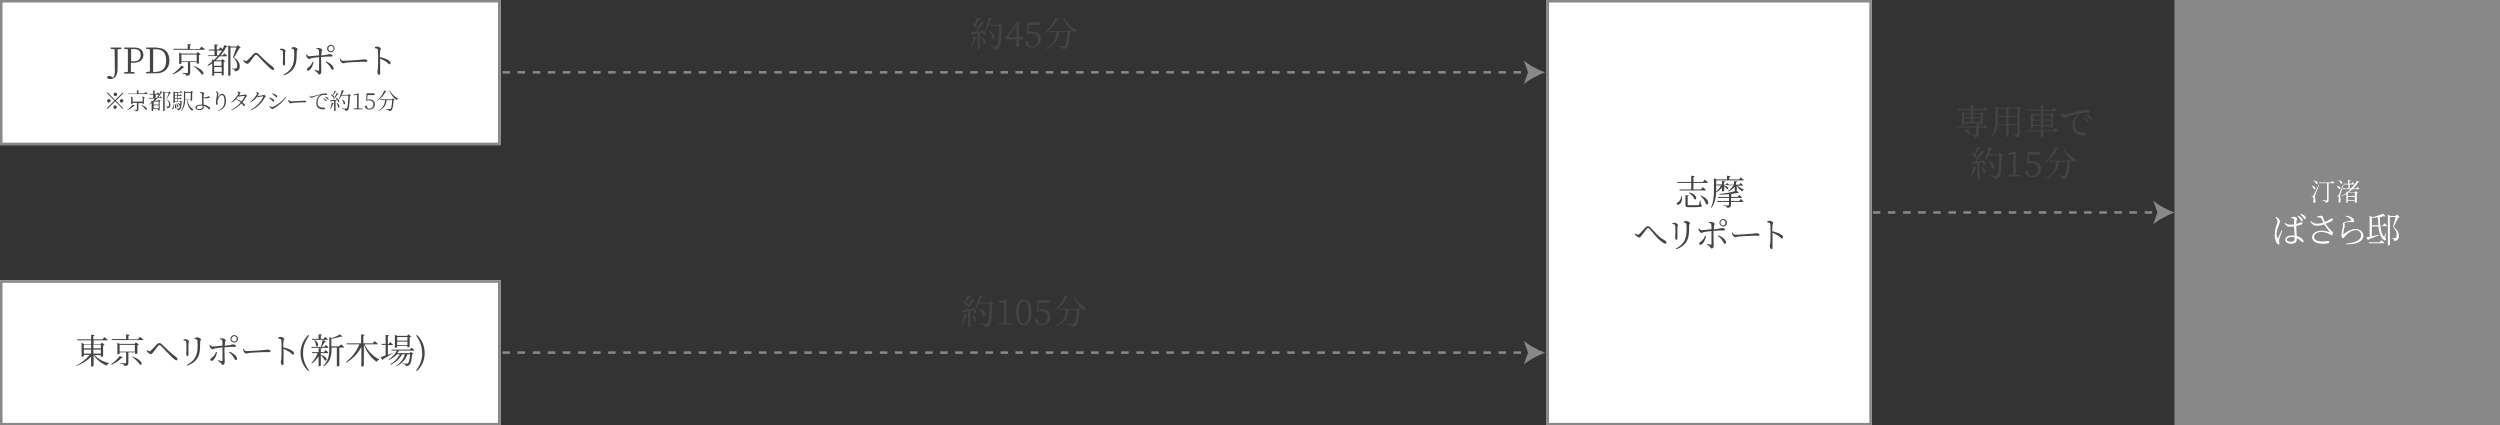 <?xml version="1.0" encoding="utf-8"?>
<!-- Generator: Adobe Illustrator 26.0.3, SVG Export Plug-In . SVG Version: 6.00 Build 0)  -->
<svg version="1.1" id="レイヤー_2" xmlns="http://www.w3.org/2000/svg" xmlns:xlink="http://www.w3.org/1999/xlink" x="0px"
	 y="0px" viewBox="0 0 999 170" style="enable-background:new 0 0 999 170;" xml:space="preserve">
<rect x="0" y="0" width="999" height="170" fill="#333333" stroke="none"/>
<style type="text/css">
	.st0{fill:#888888;}
	.st1{fill:#FFFFFF;}
	.st2{enable-background:new    ;}
	.st3{fill:#444444;}
</style>
<g>
	<rect x="869" y="0" class="st0" width="130" height="170"/>
	<path class="st0" d="M998,1v168H870V1H998 M999,0H869v170h130V0L999,0z"/>
</g>
<g>
	<rect x="0" y="0" class="st1" width="200" height="58"/>
	<path class="st0" d="M199,1v56H1V1H199 M200,0H0v58h200V0L200,0z"/>
</g>
<g>
	<rect x="0" y="112" class="st1" width="200" height="58"/>
	<path class="st0" d="M199,113v56H1v-56H199 M200,112H0v58h200V112L200,112z"/>
</g>
<g class="st2">
	<path class="st3" d="M388,18.5c0.4-1,0.9-2.5,1.1-3.9l1.3,0.3c-0.1,0.2-0.2,0.3-0.5,0.3c-0.4,1.2-0.9,2.5-1.6,3.3L388,18.5z
		 M392,11.6c2.7,1.4,1.9,3.2,1.1,2.5c-0.1-0.3-0.2-0.7-0.4-1.1c-0.4,0.1-0.8,0.2-1.2,0.3v6.2c0,0.1-0.3,0.3-0.7,0.3h-0.1v-6.4
		c-0.5,0.1-1.1,0.2-1.8,0.3c-0.1,0.2-0.2,0.3-0.4,0.3l-0.3-1.1c0.3,0,0.9,0,1.5-0.1c0.9-1.3,1.8-3,2.4-4.3l1.3,0.5
		c-0.1,0.2-0.3,0.3-0.5,0.2c-0.6,1-1.7,2.4-2.7,3.5c0.7-0.1,1.5-0.1,2.4-0.2c-0.2-0.4-0.5-0.8-0.7-1.1L392,11.6z M391.9,7.5
		c-0.1,0.1-0.2,0.3-0.5,0.2c-0.5,0.7-1,1.5-1.6,2.1c1.1,0.8,0.6,1.8-0.1,1.4c-0.2-0.6-0.9-1.4-1.5-1.9l0.1-0.1
		c0.4,0.1,0.8,0.3,1.1,0.4c0.4-0.7,0.7-1.8,1-2.7L391.9,7.5z M392.2,14.6c2.5,1.7,1.6,3.5,0.8,2.7c-0.1-0.8-0.5-2-1-2.7L392.2,14.6z
		 M400.9,10.3c-0.1,0.1-0.3,0.2-0.6,0.2c-0.1,4.4-0.4,7.8-1.1,8.6c-0.4,0.5-1,0.7-1.7,0.7c0-0.3-0.1-0.5-0.3-0.7
		c-0.3-0.2-1-0.3-1.7-0.5l0-0.3c0.7,0.1,2,0.2,2.3,0.2c0.3,0,0.4-0.1,0.6-0.2c0.5-0.5,0.8-3.9,0.9-8h-4.3c-0.4,0.9-1,1.6-1.5,2.2
		l-0.2-0.1c0.8-1.3,1.5-3.4,1.8-5.4l1.4,0.4c-0.1,0.2-0.2,0.3-0.5,0.3c-0.3,0.8-0.5,1.5-0.9,2.2h3.9l0.5-0.6L400.9,10.3z
		 M395.3,12.3c3.2,1.6,2.3,3.9,1.3,3.1c-0.1-1-0.8-2.2-1.5-3L395.3,12.3z"/>
	<path class="st3" d="M408.9,15.7h-1.7v3.1h-1.1v-3.1H402V15l4.5-6.3h0.7v6.1h1.7V15.7z M406.2,14.9v-4.8l-3.5,4.8H406.2z"/>
	<path class="st3" d="M411.1,12.8c0.5-0.2,1-0.2,1.6-0.2c1.9,0,3.2,1.1,3.2,3.1c0,1.9-1.4,3.3-3.5,3.3c-1.5,0-2.5-0.7-2.8-2
		c0.1-0.3,0.4-0.5,0.7-0.5c0.4,0,0.6,0.2,0.7,0.9l0.3,0.9c0.4,0.1,0.7,0.2,1,0.2c1.6,0,2.5-1,2.5-2.6c0-1.6-1-2.5-2.5-2.5
		c-0.5,0-1,0.1-1.5,0.2l-0.4-0.1l0.3-4.6h4.9v1.1h-4.4L411.1,12.8z"/>
	<path class="st3" d="M423,7.6c-0.1,0.2-0.2,0.2-0.5,0.2c-0.9,1.9-2.7,4.2-5.1,5.5l-0.1-0.2c2.1-1.5,3.7-4,4.4-6.1L423,7.6z
		 M427.1,11.9l1.1,0.9c-0.1,0.1-0.3,0.2-0.6,0.2c-0.2,3.1-0.6,5.5-1.3,6.1c-0.4,0.4-1,0.6-1.7,0.5c0-0.3-0.1-0.5-0.3-0.7
		c-0.2-0.2-1-0.3-1.6-0.4l0-0.2c0.7,0.1,2,0.2,2.3,0.2c0.3,0,0.4,0,0.6-0.2c0.5-0.4,0.8-2.7,1-5.5h-3.4c-0.2,2.3-1,4.9-5.3,6.9
		l-0.2-0.2c3.8-2.1,4.3-4.6,4.5-6.7h-2.9l-0.1-0.4h7.4L427.1,11.9z M425.2,7c0.9,2.2,3.1,4.1,5.1,5.1l0,0.2c-0.4,0-0.7,0.3-0.9,0.7
		c-1.9-1.3-3.7-3.4-4.4-5.9L425.2,7z"/>
</g>
<g class="st2">
	<path class="st3" d="M384.3,129.5c0.4-1,0.9-2.5,1.1-3.9l1.3,0.3c-0.1,0.2-0.2,0.3-0.5,0.3c-0.4,1.2-0.9,2.5-1.6,3.3L384.3,129.5z
		 M388.2,122.6c2.7,1.4,1.9,3.2,1.1,2.5c-0.1-0.3-0.2-0.7-0.4-1.1c-0.4,0.1-0.8,0.2-1.2,0.3v6.2c0,0.1-0.3,0.3-0.7,0.3h-0.1v-6.4
		c-0.5,0.1-1.1,0.2-1.8,0.3c-0.1,0.2-0.2,0.3-0.4,0.3l-0.3-1.1c0.3,0,0.9,0,1.5-0.1c0.9-1.3,1.8-3,2.4-4.3l1.3,0.5
		c-0.1,0.2-0.3,0.3-0.5,0.2c-0.6,1-1.7,2.4-2.7,3.5c0.7-0.1,1.5-0.1,2.4-0.2c-0.2-0.4-0.5-0.8-0.7-1.1L388.2,122.6z M388.1,118.5
		c-0.1,0.1-0.2,0.3-0.5,0.2c-0.5,0.7-1,1.5-1.6,2.1c1.1,0.8,0.6,1.8-0.1,1.4c-0.2-0.6-0.9-1.4-1.5-1.9l0.1-0.1
		c0.4,0.1,0.8,0.3,1.1,0.4c0.4-0.7,0.7-1.8,1-2.7L388.1,118.5z M388.4,125.6c2.5,1.7,1.6,3.5,0.8,2.7c-0.1-0.8-0.5-2-1-2.7
		L388.4,125.6z M397.1,121.3c-0.1,0.1-0.3,0.2-0.6,0.2c-0.1,4.4-0.4,7.8-1.1,8.6c-0.4,0.5-1,0.7-1.7,0.7c0-0.3-0.1-0.5-0.3-0.7
		c-0.3-0.2-1-0.3-1.7-0.5l0-0.3c0.7,0.1,2,0.2,2.3,0.2c0.3,0,0.4-0.1,0.6-0.2c0.5-0.5,0.8-3.9,0.9-8h-4.3c-0.4,0.9-1,1.6-1.5,2.2
		l-0.2-0.1c0.8-1.3,1.5-3.4,1.8-5.4l1.4,0.4c-0.1,0.2-0.2,0.3-0.5,0.3c-0.3,0.8-0.5,1.5-0.9,2.2h3.9l0.5-0.6L397.1,121.3z
		 M391.5,123.3c3.2,1.6,2.3,3.9,1.3,3.1c-0.1-1-0.8-2.2-1.5-3L391.5,123.3z"/>
	<path class="st3" d="M404.5,129.3v0.4h-5.5v-0.4l2.2-0.3c0-0.8,0-1.7,0-2.5v-5.7l-2.1,0.2v-0.5l3-0.8l0.2,0.2l-0.1,2.2v4.5
		c0,0.8,0,1.7,0,2.5L404.5,129.3z"/>
	<path class="st3" d="M412.2,124.8c0,3.7-1.5,5.1-3.1,5.1c-1.6,0-3.1-1.4-3.1-5.1c0-3.8,1.5-5.2,3.1-5.2
		C410.7,119.7,412.2,121.1,412.2,124.8z M409.1,129.4c1,0,1.9-1,1.9-4.6c0-3.6-1-4.6-1.9-4.6c-1,0-1.9,1-1.9,4.6
		C407.2,128.4,408.1,129.4,409.1,129.4z"/>
	<path class="st3" d="M414.9,123.8c0.5-0.2,1-0.2,1.6-0.2c1.9,0,3.2,1.1,3.2,3.1c0,1.9-1.4,3.3-3.5,3.3c-1.5,0-2.5-0.7-2.8-2
		c0.1-0.3,0.4-0.5,0.7-0.5c0.4,0,0.6,0.2,0.7,0.9l0.3,0.9c0.4,0.1,0.7,0.2,1,0.2c1.6,0,2.5-1,2.5-2.6c0-1.6-1-2.5-2.5-2.5
		c-0.5,0-1,0.1-1.5,0.2l-0.4-0.1l0.3-4.6h4.9v1.1h-4.4L414.9,123.8z"/>
	<path class="st3" d="M426.8,118.6c-0.1,0.2-0.2,0.2-0.5,0.2c-0.9,1.9-2.7,4.2-5.1,5.5l-0.1-0.2c2.1-1.5,3.7-4,4.4-6.1L426.8,118.6z
		 M430.8,122.9l1.1,0.9c-0.1,0.1-0.3,0.2-0.6,0.2c-0.2,3.1-0.6,5.5-1.3,6.1c-0.4,0.4-1,0.6-1.7,0.5c0-0.3-0.1-0.5-0.3-0.7
		c-0.2-0.2-1-0.3-1.6-0.4l0-0.2c0.7,0.1,2,0.2,2.3,0.2c0.3,0,0.4,0,0.6-0.2c0.5-0.4,0.8-2.7,1-5.5H427c-0.2,2.3-1,4.9-5.3,6.9
		l-0.2-0.2c3.8-2.1,4.3-4.6,4.5-6.7h-2.9l-0.1-0.4h7.4L430.8,122.9z M429,118c0.9,2.2,3.1,4.1,5.1,5.1l0,0.2c-0.4,0-0.7,0.3-0.9,0.7
		c-1.9-1.3-3.7-3.4-4.4-5.9L429,118z"/>
</g>
<g class="st2">
	<path class="st3" d="M48.4,19.6L47,19.7c0,1.3,0,2.7,0,4.1v2.4c0,1.6,0,2.3-0.2,2.9c-0.3,1.7-1.5,2.5-2.8,2.5
		c-0.5,0-1.1-0.2-1.2-0.6c0.1-0.5,0.4-0.7,0.8-0.7c0.4,0,0.7,0.1,1.1,0.4l0.4,0.3c0.5-0.4,0.8-1,0.8-2.2c0-0.8,0-2.1-0.1-9.1
		l-1.6-0.2v-0.5h4.3V19.6z"/>
	<path class="st3" d="M52.3,25.2c0,1.2,0,2.3,0,3.5l1.5,0.2v0.5h-4.2v-0.5l1.5-0.2c0-1.3,0-2.7,0-4.1v-0.8c0-1.4,0-2.7,0-4.1
		l-1.5-0.2v-0.5h4c2.5,0,3.7,1.2,3.7,3c0,1.7-1.2,3.1-4.2,3.1H52.3z M52.4,19.6c0,1.3,0,2.7,0,4.1v0.8h1c2.1,0,2.8-1,2.8-2.5
		c0-1.6-0.8-2.4-2.7-2.4H52.4z"/>
	<path class="st3" d="M62.8,19.1c3,0,4.9,1.8,4.9,5.1c0,3.2-2.1,5.1-5.2,5.1h-4.1v-0.5l1.5-0.2c0-1.3,0-2.7,0-4.3v-0.5
		c0-1.4,0-2.8,0-4.1l-1.5-0.2v-0.5H62.8z M62.4,28.7c2.6,0,4-1.7,4-4.5c0-3-1.4-4.5-3.8-4.5h-1.4c0,1.3,0,2.7,0,4.2v0.5
		c0,1.6,0,3,0,4.4H62.4z"/>
	<path class="st3" d="M73.7,26.9c-0.1,0.1-0.2,0.2-0.5,0.1c-0.8,0.9-2.4,2.1-4,2.7L69,29.5c1.4-0.9,2.8-2.3,3.5-3.3L73.7,26.9z
		 M80.5,18.6c0,0,0.8,0.6,1.4,1.1c0,0.2-0.2,0.2-0.4,0.2H69.4l-0.1-0.4H75v-1.9l1.4,0.2c0,0.2-0.2,0.3-0.5,0.4v1.4h3.8L80.5,18.6z
		 M76,24.9v4.1c0,0.7-0.2,1.2-1.6,1.3c0-0.3-0.1-0.5-0.3-0.6c-0.2-0.2-0.7-0.3-1.4-0.4v-0.2c0,0,1.7,0.1,2,0.1
		c0.3,0,0.4-0.1,0.4-0.3v-4.1h-2.6v0.5c0,0.1-0.4,0.3-0.8,0.3h-0.1V21l1,0.4h5.9l0.5-0.6l1.2,0.9C80,21.9,79.8,22,79.5,22v3.2
		c0,0.1-0.5,0.3-0.8,0.3h-0.1v-0.7H76z M78.6,24.5v-2.7h-6.1v2.7H78.6z M77.5,26.4c4.6,1.6,4.2,3.9,3.1,3.3c-0.6-1-2.1-2.4-3.2-3.2
		L77.5,26.4z"/>
	<path class="st3" d="M88,18.9c0,0,0.5,0.4,0.9,0.7c0.3-0.5,0.6-1.1,0.8-1.6l1.3,0.6c-0.1,0.2-0.2,0.2-0.6,0.2
		c-0.5,1.1-1.3,2.2-2.2,3.3H89l0.6-0.8c0,0,0.7,0.6,1.2,1c0,0.2-0.2,0.2-0.4,0.2h-2.6c-0.5,0.5-1.1,1.1-1.6,1.6h2.2l0.5-0.5l1.1,0.9
		c-0.1,0.1-0.3,0.2-0.6,0.3v5.1c0,0.1-0.5,0.3-0.7,0.3h-0.1v-1h-3V30c0,0.1-0.3,0.3-0.7,0.3h-0.1v-5c-0.5,0.4-1.1,0.7-1.6,1L82.9,26
		c0.6-0.4,1.2-0.8,1.8-1.3v-1l0.8,0.3c0.5-0.5,1-1,1.5-1.6h-3.8L83,22.1h2.7v-1.9h-2.2l-0.1-0.4h2.3v-2.1l1.4,0.2
		c0,0.2-0.2,0.3-0.5,0.4v1.5h0.8L88,18.9z M85.7,24.5l-0.2,0.1v1.7h3v-1.8H85.7z M88.6,28.7v-1.9h-3v1.9H88.6z M87.3,22.1
		c0.5-0.6,1-1.3,1.4-1.9h-2v1.9H87.3z M96.2,19.1c-0.1,0.1-0.3,0.2-0.6,0.2c-0.5,0.9-1.4,2.7-2.1,3.6c1.7,1.2,2.3,2.4,2.3,3.5
		c0,1.4-0.5,2-2,2.1c0-0.3-0.1-0.6-0.2-0.7c-0.1-0.1-0.5-0.2-0.9-0.2v-0.2H94c0.2,0,0.3,0,0.4-0.1c0.3-0.2,0.4-0.5,0.4-1.1
		c0-1.1-0.4-2.2-1.7-3.4c0.4-0.9,1-2.7,1.4-3.8h-2.4v11c0,0.1-0.3,0.3-0.8,0.3h-0.1V18.1l1.1,0.5h2.2l0.6-0.6L96.2,19.1z"/>
	<path class="st3" d="M97.2,24.1l0.2-0.2c0.3,0.3,0.7,0.5,0.9,0.5c0.2,0,0.4-0.1,0.7-0.4c0.6-0.6,1.8-1.9,2.3-2.4
		c0.3-0.3,0.6-0.5,0.9-0.5c0.4,0,0.7,0.1,1.1,0.5c1.8,1.8,3.9,3.8,5.6,5c0.3,0.2,0.6,0.6,0.6,1c0,0.3-0.2,0.4-0.4,0.4
		c-0.4,0-1.1-0.6-2-1.5c-0.9-0.9-3.2-3.2-4.2-4.3c-0.3-0.3-0.4-0.3-0.6-0.3c-0.2,0-0.3,0.1-0.5,0.3c-0.4,0.5-1.5,1.9-2,2.6
		c-0.4,0.4-0.5,0.7-0.9,0.7c-0.4,0-0.9-0.3-1.2-0.7C97.4,24.6,97.3,24.3,97.2,24.1z"/>
	<path class="st3" d="M111.9,19.9v-0.3c0.3-0.1,0.6-0.2,0.8-0.2c0.5,0,1.4,0.5,1.4,0.9c0,0.3-0.2,0.4-0.2,0.9c0,0.6,0,3.7,0,4.3
		c0,0.5-0.2,0.7-0.4,0.7c-0.3,0-0.5-0.4-0.5-1c0-0.4,0.1-0.9,0.1-2.1c0-0.6,0-2-0.1-2.5c0-0.3,0-0.4-0.3-0.5
		C112.5,20,112.2,20,111.9,19.9z M113.5,30.1l-0.2-0.3c2.7-1.4,4-3.3,4.2-6.2c0.1-1.3,0.1-2.5,0-3.4c0-0.2-0.1-0.4-0.3-0.6
		c-0.2-0.1-0.5-0.1-0.8-0.2l0-0.3c0.3-0.1,0.7-0.3,1-0.3c0.5,0,1.5,0.5,1.5,0.8s-0.2,0.4-0.3,0.8c0,0.8-0.1,2.2-0.1,3.1
		C118.3,26.9,116.7,28.9,113.5,30.1z"/>
	<path class="st3" d="M126.4,19.3c0.3-0.1,0.8-0.1,1.1-0.1c0.6,0,1.3,0.5,1.3,0.8c0,0.3-0.3,0.3-0.3,0.7c0,0.3,0,0.9-0.1,1.5
		c2.9-0.4,3-0.6,3.3-0.6c0.5,0,1.2,0.3,1.2,0.6c0,0.3-0.1,0.4-0.5,0.4c-0.4,0-0.8,0-1.4,0c-0.6,0-1.7,0.1-2.7,0.2c0,0.5,0,0.9,0,1.3
		c0,1.1,0.1,4.1,0.1,4.5c0,0.6-0.3,1.2-0.8,1.2c-0.4,0-0.4-0.3-0.7-0.7c-0.3-0.3-0.7-0.6-1.2-0.9l0.1-0.3c0.5,0.2,1,0.3,1.4,0.4
		c0.2,0,0.3,0,0.3-0.2c0-0.6,0-2.9,0-4.1c0-0.3,0-0.7,0-1.2c-0.9,0.1-2.1,0.3-2.9,0.4c-0.6,0.1-0.7,0.4-1,0.4s-0.8-0.4-1.1-0.9
		c-0.1-0.2-0.1-0.5-0.2-0.8l0.3-0.1c0.3,0.4,0.6,0.7,0.9,0.7c0.6,0,2.9-0.3,4-0.4c0-0.9,0-1.7-0.1-2c-0.1-0.4-0.4-0.5-1.1-0.6
		L126.4,19.3z M125.3,24.7c-0.2,1.5-1.2,3.5-2.2,3.5c-0.3,0-0.5-0.2-0.5-0.5c0-0.3,0.3-0.4,0.7-0.8c1-0.8,1.4-1.5,1.6-2.3
		L125.3,24.7z M130.3,24.5c1.4,0.6,2.8,1.6,3,2.7c0.1,0.4-0.1,0.7-0.4,0.7c-0.4,0-0.6-0.5-0.8-0.9c-0.4-0.7-1-1.5-2-2.2L130.3,24.5z
		 M130.7,19.4c0-0.8,0.7-1.5,1.5-1.5c0.8,0,1.5,0.7,1.5,1.5c0,0.8-0.7,1.5-1.5,1.5C131.4,20.9,130.7,20.3,130.7,19.4z M131.2,19.4
		c0,0.6,0.5,1.1,1.1,1.1c0.6,0,1-0.5,1-1.1c0-0.6-0.5-1.1-1-1.1C131.6,18.4,131.2,18.8,131.2,19.4z"/>
	<path class="st3" d="M136,23.4c0.3,0.5,0.5,0.9,1.1,0.9c1.2,0,6.1-0.3,6.8-0.4c0.9-0.1,1.3-0.2,1.7-0.2c0.5,0,1.2,0.2,1.2,0.6
		c0,0.3-0.1,0.4-0.6,0.4c-0.5,0-1,0-1.8,0c-0.9,0-4.8,0.2-5.9,0.3c-0.8,0.1-1,0.3-1.4,0.3c-0.4,0-1.1-0.7-1.2-1.2
		c-0.1-0.3-0.1-0.5-0.1-0.8L136,23.4z"/>
	<path class="st3" d="M149.8,18.8c0.4-0.1,0.6-0.2,0.9-0.2c0.6,0,1.5,0.5,1.5,0.9c0,0.3-0.3,0.3-0.3,0.8c-0.1,0.7-0.1,1.7-0.1,2.5
		c1.4,0.3,2.7,0.8,3.5,1.3c0.4,0.3,0.8,0.6,0.8,1.1c0,0.2-0.2,0.5-0.4,0.5c-0.5,0-0.6-0.5-1.5-1.1c-0.6-0.4-1.4-0.8-2.3-1.2
		c0,1,0,3.3,0,4.7c0,0.6,0,1,0,1.3c0,0.4-0.1,0.5-0.4,0.5c-0.5,0-0.7-0.8-0.7-1.2c0-0.3,0.1-0.6,0.2-1.1c0.1-1,0.1-3.3,0.1-4.4
		c0-1.1,0-2.6-0.1-3.3c0-0.4-0.4-0.5-1.1-0.6L149.8,18.8z"/>
</g>
<g class="st2">
	<path class="st3" d="M46,40l3-3l0.3,0.3l-3,3l3,3L49,43.5l-3-3l-3,3l-0.3-0.3l3-3l-3-3l0.3-0.3L46,40z M43.5,41
		c-0.4,0-0.7-0.3-0.7-0.7s0.3-0.7,0.7-0.7s0.7,0.3,0.7,0.7S43.8,41,43.5,41z M45.4,37.7c0-0.4,0.3-0.7,0.7-0.7s0.7,0.3,0.7,0.7
		s-0.3,0.7-0.7,0.7S45.4,38.1,45.4,37.7z M46.7,42.8c0,0.4-0.3,0.7-0.7,0.7s-0.7-0.3-0.7-0.7s0.3-0.7,0.7-0.7S46.7,42.5,46.7,42.8z
		 M48.6,39.6c0.4,0,0.7,0.3,0.7,0.7S49,41,48.6,41s-0.7-0.3-0.7-0.7S48.2,39.6,48.6,39.6z"/>
	<path class="st3" d="M53.9,42.2c-0.1,0.1-0.1,0.1-0.3,0.1C53,42.8,52,43.6,50.9,44l-0.1-0.1c0.9-0.6,1.8-1.5,2.2-2.1L53.9,42.2z
		 M58.2,36.8c0,0,0.5,0.4,0.9,0.7c0,0.1-0.1,0.1-0.3,0.1h-7.8L51,37.4h3.7v-1.3l0.9,0.1c0,0.1-0.1,0.2-0.3,0.2v0.9h2.4L58.2,36.8z
		 M55.3,40.9v2.7c0,0.5-0.1,0.8-1,0.9c0-0.2-0.1-0.3-0.2-0.4c-0.1-0.1-0.4-0.2-0.9-0.2v-0.1c0,0,1.1,0.1,1.3,0.1
		c0.2,0,0.2-0.1,0.2-0.2v-2.6H53v0.3c0,0.1-0.3,0.2-0.5,0.2h-0.1v-3l0.6,0.3h3.8l0.3-0.4l0.8,0.6c-0.1,0.1-0.2,0.1-0.4,0.2v2.1
		c0,0.1-0.3,0.2-0.5,0.2H57v-0.4H55.3z M57,40.6v-1.7H53v1.7H57z M56.3,41.8c2.9,1,2.7,2.5,2,2.1C57.9,43.3,56.9,42.4,56.3,41.8
		L56.3,41.8z"/>
	<path class="st3" d="M63.1,37c0,0,0.3,0.2,0.6,0.5c0.2-0.4,0.4-0.7,0.5-1.1l0.8,0.4c-0.1,0.1-0.2,0.1-0.4,0.1
		c-0.4,0.7-0.8,1.4-1.4,2.1h0.5l0.4-0.5c0,0,0.5,0.4,0.7,0.6c0,0.1-0.1,0.1-0.2,0.1h-1.7c-0.3,0.4-0.7,0.7-1.1,1h1.4l0.3-0.4
		l0.7,0.5c-0.1,0.1-0.2,0.1-0.4,0.2V44c0,0.1-0.3,0.2-0.5,0.2h-0.1v-0.6h-2v0.6c0,0.1-0.2,0.2-0.5,0.2h-0.1v-3.2
		c-0.3,0.2-0.7,0.4-1.1,0.6l-0.1-0.1c0.4-0.2,0.8-0.5,1.1-0.8v-0.7l0.5,0.2c0.3-0.3,0.7-0.7,0.9-1h-2.4l-0.1-0.3h1.8v-1.3h-1.4
		l-0.1-0.3h1.5v-1.3l0.9,0.1c0,0.1-0.1,0.2-0.3,0.2v1h0.5L63.1,37z M61.5,40.6l-0.1,0.1v1.1h2v-1.2H61.5z M63.4,43.3v-1.2h-2v1.2
		H63.4z M62.6,39.1c0.3-0.4,0.6-0.8,0.9-1.3h-1.3v1.3H62.6z M68.3,37.2c-0.1,0.1-0.2,0.1-0.4,0.1c-0.3,0.6-0.9,1.7-1.3,2.3
		c1.1,0.7,1.5,1.6,1.5,2.3c0,0.9-0.4,1.3-1.3,1.4c0-0.2,0-0.4-0.1-0.5c-0.1-0.1-0.3-0.1-0.5-0.1v-0.1h0.8c0.1,0,0.2,0,0.3-0.1
		c0.2-0.1,0.3-0.3,0.3-0.7c0-0.7-0.3-1.4-1.1-2.2c0.3-0.6,0.7-1.7,0.9-2.5h-1.6v7.1c0,0.1-0.2,0.2-0.5,0.2h-0.1v-7.9l0.7,0.4h1.4
		l0.4-0.4L68.3,37.2z"/>
	<path class="st3" d="M69.4,41.6c0.5,2.6-1,2.3-0.5,1.6c0.3-0.3,0.4-0.9,0.4-1.6H69.4z M73,40.7c-0.1,0.1-0.2,0.1-0.4,0.1
		c-0.1,1.8-0.3,2.7-0.7,3c-0.2,0.2-0.5,0.3-0.8,0.3c0-0.1,0-0.3-0.1-0.4c-0.1-0.1-0.3-0.1-0.6-0.2v-0.2c0.3,0,0.7,0.1,0.9,0.1
		c0.1,0,0.2,0,0.3-0.1c0.2-0.2,0.4-1,0.5-2.6h-2.3v0.3c0,0-0.2,0.2-0.4,0.2h-0.1v-4.7l0.6,0.3h1.9l0.4-0.5c0,0,0.4,0.3,0.7,0.6
		c0,0.1-0.1,0.1-0.2,0.1h-1.5v1h0.6l0.3-0.4c0,0,0.4,0.3,0.6,0.6c0,0.1-0.1,0.1-0.2,0.1h-1.4v1h0.6l0.3-0.4c0,0,0.4,0.3,0.6,0.6
		c0,0.1-0.1,0.1-0.2,0.1h-1.4v1h0.8l0.3-0.3L73,40.7z M70,41.5c0.9,1.2,0.3,2.1-0.1,1.7c0.1-0.5,0-1.2-0.1-1.6L70,41.5z M69.9,37.1
		v1h0.9v-1H69.9z M70.8,38.3h-0.9v1h0.9V38.3z M69.9,40.5h0.9v-1h-0.9V40.5z M70.5,41.3c1.2,0.9,0.7,1.8,0.3,1.4
		c0-0.4-0.2-1-0.4-1.3L70.5,41.3z M71.1,41.1c1.3,0.4,0.9,1.4,0.5,1c-0.1-0.3-0.3-0.7-0.6-0.9L71.1,41.1z M74.8,39.9
		c0.4,1.7,1.2,3.2,2.5,3.8l0,0.1c-0.2,0-0.4,0.2-0.5,0.5c-1.3-0.9-1.9-2.4-2.2-4.5H74c0,1.5-0.3,3.3-1.6,4.5l-0.1-0.1
		c1-1.4,1.2-3.1,1.2-4.8v-3l0.7,0.3h2l0.3-0.4l0.7,0.5c0,0.1-0.2,0.1-0.4,0.2v3.1c0,0.1-0.3,0.2-0.5,0.2h-0.1v-0.5H74.8z M74,39.7
		h2.2v-2.6H74v2.4V39.7z"/>
	<path class="st3" d="M81.3,39.3c0,0.4,0,1.6,0.1,2.3c0,0.1,0,0.2,0,0.2c0.5,0.1,0.9,0.2,1.3,0.4c0.6,0.3,1.3,0.7,1.3,1.2
		c0,0.2-0.1,0.3-0.3,0.3c-0.3,0-0.6-0.5-1.4-1c-0.3-0.2-0.6-0.3-0.9-0.4c0,0.1,0,0.2,0,0.4c0,0.8-0.6,1.3-1.7,1.3
		c-0.9,0-1.6-0.4-1.6-1c0-0.8,1-1.2,2.1-1.2c0.2,0,0.4,0,0.6,0c0-0.7-0.1-1.9-0.1-2.5c0-0.6,0-1.6,0-1.8c0-0.2-0.1-0.3-0.2-0.3
		c-0.2-0.1-0.4-0.1-0.6-0.1l0-0.2c0.2-0.1,0.4-0.1,0.7-0.1c0.5,0,1,0.3,1,0.5c0,0.2-0.1,0.3-0.2,0.5c-0.1,0.2-0.1,0.7-0.1,1.1
		c0.1,0,0.2,0,0.3,0c0.3,0,0.8-0.1,1.2-0.2c0.3-0.1,0.4-0.2,0.6-0.2c0.4,0,0.5,0.1,0.5,0.3c0,0.1-0.1,0.2-0.3,0.3
		c-0.3,0.1-1,0.2-1.6,0.2c-0.2,0-0.4-0.1-0.6-0.2V39.3z M81,42.3c-0.3,0-0.6-0.1-0.9-0.1c-0.9,0-1.5,0.3-1.5,0.8
		c0,0.3,0.3,0.6,1,0.6C80.7,43.5,81,43.1,81,42.3z"/>
	<path class="st3" d="M86.2,36.5l0.1-0.1c0.2,0.1,0.3,0.1,0.4,0.2c0.3,0.2,0.6,0.6,0.6,0.8c0,0.2-0.1,0.3-0.1,0.5
		c-0.1,0.3-0.1,0.6-0.2,0.9c0,0.2,0,0.2,0.1,0c0.4-0.7,1.1-1.3,1.6-1.3c1.1,0,1.6,1.2,1.6,2.8c0,1.9-0.8,3.4-3.2,4L87,44.2
		c2.2-0.9,2.7-2.2,2.7-3.9c0-1.5-0.4-2.3-1-2.3c-0.4,0-1,0.4-1.3,1c-0.3,0.6-0.5,1.1-0.5,1.7c0,0.4,0.1,0.6,0.1,0.9
		c0,0.2-0.1,0.3-0.3,0.3c-0.1,0-0.2,0-0.3-0.2c-0.1-0.2-0.1-0.6-0.1-0.8c0-1,0.4-2.7,0.4-3.2C86.7,37.2,86.6,37,86.2,36.5z"/>
	<path class="st3" d="M95.6,38.1c0.4,0,1.6-0.2,1.8-0.2c0.3,0,0.3-0.2,0.5-0.2c0.2,0,0.8,0.4,0.8,0.6c0,0.2-0.3,0.2-0.4,0.5
		c-0.4,0.7-0.9,1.4-1.4,2.1c0.5,0.4,1,0.9,1,1.2c0,0.2-0.1,0.3-0.3,0.3c-0.3,0-0.4-0.4-1.1-1.1c-1.1,1.2-2.4,2.1-4,2.8l-0.1-0.2
		c1.5-0.7,2.8-1.8,3.8-3c-0.5-0.5-1.2-0.9-1.9-1.2c-0.5,0.5-1.1,1-1.8,1.3l-0.1-0.2c1.4-1,2.9-3.1,2.9-3.6c0-0.2-0.2-0.3-0.5-0.4
		l0-0.2c0.2,0,0.3,0,0.5,0c0.4,0.1,0.8,0.3,0.8,0.5c0,0.2-0.1,0.2-0.3,0.5C95.7,37.9,95.6,38,95.6,38.1L95.6,38.1z M97.6,38.3
		c-0.3,0-1.2,0.2-1.5,0.2c-0.2,0-0.4,0.1-0.5,0.1c-0.1,0-0.2-0.1-0.3-0.2c-0.3,0.4-0.6,0.7-0.9,1.1c0.7,0.3,1.5,0.6,2.1,1
		c0.6-0.7,1-1.4,1.3-2.1C97.7,38.3,97.7,38.3,97.6,38.3z"/>
	<path class="st3" d="M102.2,36.8c0.2,0,0.3,0,0.5,0c0.4,0.1,0.8,0.4,0.8,0.5c0,0.2-0.1,0.2-0.3,0.5c-0.1,0.2-0.2,0.3-0.3,0.5
		c0.1,0,0.1,0,0.2,0c0.4,0,1.5-0.1,1.8-0.2c0.2-0.1,0.3-0.2,0.5-0.2c0.2,0,0.8,0.4,0.8,0.6c0,0.2-0.3,0.2-0.4,0.5
		c-1.2,2.2-3.1,4.1-5.6,5.1l-0.1-0.2c2.3-1.2,4.4-3.5,5.1-5.3c0-0.1,0-0.1-0.1-0.1c-0.2,0-1.1,0.1-1.4,0.2c-0.2,0-0.4,0.1-0.5,0.1
		c-0.1,0-0.2-0.1-0.4-0.2c-0.7,1-1.6,1.8-2.7,2.3l-0.1-0.2c1.4-1,2.7-2.8,2.7-3.4c0-0.2-0.2-0.3-0.5-0.4L102.2,36.8z"/>
	<path class="st3" d="M107.4,39.2l0.1-0.2c0.5,0.1,0.8,0.2,1.2,0.4c0.5,0.2,0.9,0.5,0.9,0.9c0,0.1-0.1,0.3-0.3,0.3
		c-0.3,0-0.4-0.3-0.9-0.7C108.1,39.6,107.8,39.4,107.4,39.2z M114.1,38.7l0.2,0.1c-1,1.8-2.9,3.4-4.9,4.5c-0.2,0.1-0.3,0.3-0.5,0.3
		c-0.3,0-0.8-0.4-1-0.7c-0.1-0.1-0.2-0.5-0.2-0.6l0.1-0.1c0.2,0.3,0.5,0.6,0.8,0.6C109.2,42.9,112.5,41,114.1,38.7z M108.7,37.5
		l0.1-0.2c0.3,0.1,0.7,0.2,1.1,0.4c0.6,0.3,0.9,0.6,0.9,0.9c0,0.2-0.1,0.3-0.3,0.3c-0.3,0-0.4-0.4-0.9-0.7
		C109.3,37.9,108.9,37.6,108.7,37.5z"/>
	<path class="st3" d="M115.5,39.9c0.2,0.3,0.3,0.6,0.7,0.6c0.8,0,4-0.2,4.4-0.2c0.6,0,0.9-0.1,1.1-0.1c0.3,0,0.7,0.2,0.7,0.4
		c0,0.2-0.1,0.3-0.4,0.3c-0.3,0-0.6,0-1.2,0c-0.6,0-3.1,0.1-3.8,0.2c-0.5,0.1-0.6,0.2-0.9,0.2c-0.3,0-0.7-0.4-0.8-0.7
		c-0.1-0.2-0.1-0.3-0.1-0.5L115.5,39.9z"/>
	<path class="st3" d="M123.6,38.1c0.1,0.2,0.4,0.5,0.6,0.5c0.5,0,2.2-0.5,3.7-0.9c1-0.2,1.7-0.4,2-0.4c0.2,0,0.5,0,0.6,0.1
		c0.2,0.1,0.3,0.2,0.3,0.3s-0.1,0.2-0.3,0.2c-0.2,0-0.4,0-0.8,0c-0.4,0-1.1,0.1-1.5,0.3c-0.4,0.2-1.3,1.1-1.3,2.9
		c0,1,0.4,1.4,0.8,1.6c0.6,0.4,1.4,0.3,1.7,0.3c0.2,0,0.5,0.2,0.5,0.4c0,0.2-0.2,0.3-0.6,0.3c-0.5,0-1.4,0-2-0.5
		c-0.6-0.4-0.9-1-0.9-2c0-1.1,0.3-2.3,1.4-3.1c0.1-0.1,0.1-0.1,0-0.1c-1,0.2-2.3,0.7-2.8,0.9c-0.2,0.1-0.4,0.2-0.5,0.2
		c-0.3,0-0.8-0.4-0.9-0.7c0-0.1,0-0.3,0-0.4L123.6,38.1z M129.2,39.2c0.5,0.2,0.8,0.4,1,0.6c0.2,0.2,0.3,0.4,0.3,0.5
		c0,0.1-0.1,0.2-0.2,0.2c-0.1,0-0.2-0.2-0.4-0.4c-0.2-0.2-0.4-0.5-0.8-0.8L129.2,39.2z M130,38.6c0.5,0.2,0.8,0.3,1,0.5
		c0.2,0.2,0.3,0.4,0.3,0.6c0,0.2-0.1,0.2-0.2,0.2c-0.1,0-0.2-0.2-0.4-0.4c-0.2-0.2-0.4-0.4-0.8-0.7L130,38.6z"/>
	<path class="st3" d="M131.9,43.5c0.3-0.6,0.5-1.6,0.7-2.5l0.8,0.2c0,0.1-0.1,0.2-0.3,0.2c-0.2,0.8-0.6,1.6-1,2.1L131.9,43.5z
		 M134.4,39.1c1.7,0.9,1.2,2.1,0.7,1.6c0-0.2-0.1-0.4-0.2-0.7c-0.2,0.1-0.5,0.1-0.8,0.2v4c0,0.1-0.2,0.2-0.5,0.2h-0.1v-4.1
		c-0.4,0.1-0.7,0.1-1.2,0.2c-0.1,0.1-0.1,0.2-0.2,0.2L132,40c0.2,0,0.5,0,1,0c0.6-0.8,1.2-2,1.5-2.8l0.8,0.3c0,0.1-0.2,0.2-0.4,0.2
		c-0.4,0.7-1.1,1.6-1.8,2.3c0.5,0,1-0.1,1.5-0.1c-0.1-0.3-0.3-0.5-0.5-0.7L134.4,39.1z M134.4,36.5c0,0.1-0.1,0.2-0.3,0.2
		c-0.3,0.5-0.7,1-1,1.4c0.7,0.5,0.4,1.2,0,0.9c-0.1-0.4-0.6-0.9-0.9-1.2l0.1-0.1c0.3,0.1,0.5,0.2,0.7,0.3c0.2-0.5,0.5-1.1,0.7-1.7
		L134.4,36.5z M134.6,41.1c1.6,1.1,1,2.3,0.5,1.8c0-0.5-0.4-1.3-0.6-1.7L134.6,41.1z M140.2,38.3c-0.1,0.1-0.2,0.1-0.4,0.1
		c-0.1,2.8-0.3,5-0.7,5.5c-0.3,0.3-0.6,0.4-1.1,0.4c0-0.2,0-0.4-0.2-0.5c-0.2-0.1-0.6-0.2-1.1-0.3l0-0.2c0.5,0.1,1.3,0.1,1.5,0.1
		c0.2,0,0.3,0,0.4-0.1c0.4-0.3,0.5-2.5,0.6-5.1h-2.7c-0.3,0.6-0.6,1.1-1,1.4l-0.1-0.1c0.5-0.9,0.9-2.2,1.2-3.5l0.9,0.3
		c0,0.1-0.1,0.2-0.3,0.2c-0.2,0.5-0.4,1-0.6,1.4h2.5l0.4-0.4L140.2,38.3z M136.5,39.6c2,1,1.5,2.5,0.8,2
		C137.3,40.9,136.9,40.1,136.5,39.6L136.5,39.6z"/>
	<path class="st3" d="M144.9,43.4v0.3h-3.6v-0.3l1.4-0.2c0-0.5,0-1.1,0-1.6v-3.7l-1.4,0.2v-0.3l1.9-0.5l0.1,0.1l0,1.4v2.9
		c0,0.5,0,1.1,0,1.6L144.9,43.4z"/>
	<path class="st3" d="M146.7,39.9c0.3-0.1,0.6-0.2,1-0.2c1.2,0,2.1,0.7,2.1,2c0,1.2-0.9,2.1-2.2,2.1c-1,0-1.6-0.4-1.8-1.3
		c0.1-0.2,0.2-0.3,0.4-0.3c0.3,0,0.4,0.1,0.5,0.5l0.2,0.6c0.2,0.1,0.4,0.1,0.7,0.1c1,0,1.6-0.6,1.6-1.7c0-1-0.6-1.6-1.6-1.6
		c-0.3,0-0.7,0-1,0.2l-0.3-0.1l0.2-2.9h3.2V38h-2.8L146.7,39.9z"/>
	<path class="st3" d="M154.4,36.5c0,0.1-0.1,0.2-0.3,0.1c-0.6,1.2-1.7,2.7-3.3,3.6l-0.1-0.1c1.3-1,2.4-2.6,2.8-3.9L154.4,36.5z
		 M157,39.3l0.7,0.6c-0.1,0.1-0.2,0.1-0.4,0.1c-0.1,2-0.4,3.5-0.8,4c-0.3,0.2-0.6,0.4-1.1,0.4c0-0.2,0-0.3-0.2-0.4
		c-0.1-0.1-0.6-0.2-1-0.3l0-0.2c0.5,0,1.3,0.1,1.5,0.1c0.2,0,0.3,0,0.4-0.1c0.3-0.3,0.5-1.7,0.6-3.5h-2.2c-0.2,1.5-0.6,3.2-3.4,4.4
		l-0.1-0.1c2.4-1.3,2.8-3,2.9-4.3H152l-0.1-0.3h4.7L157,39.3z M155.8,36.1c0.6,1.4,2,2.7,3.3,3.3l0,0.1c-0.2,0-0.4,0.2-0.6,0.5
		c-1.2-0.8-2.3-2.2-2.9-3.8L155.8,36.1z"/>
</g>
<g>
	<g class="st2">
		<g>
			<path class="st3" d="M37.6,141.7c1.3,1.6,3.7,2.9,5.9,3.4l0,0.2c-0.4,0.1-0.7,0.4-0.8,0.8c-2.1-0.8-4.1-2.3-5.3-4.3v4.3
				c0,0.1-0.4,0.4-0.8,0.4h-0.2v-4c-1.4,1.6-3.5,2.8-5.8,3.7l-0.1-0.2c2.2-1,4.1-2.6,5.3-4.2h-2.3v0.5c0,0.1-0.4,0.3-0.8,0.3h-0.1
				v-5.6l1,0.5h2.8v-1.5h-5.5l-0.1-0.4h5.6v-1.9l1.4,0.2c0,0.2-0.2,0.3-0.5,0.4v1.3H41l0.7-0.9c0,0,0.8,0.7,1.4,1.1
				c0,0.2-0.2,0.2-0.4,0.2h-5.3v1.5h2.8l0.5-0.6l1.1,0.9c-0.1,0.1-0.3,0.2-0.6,0.3v4.2c0,0.1-0.5,0.3-0.8,0.3h-0.1v-0.7H37.6z
				 M33.5,137.7v1.5h2.9v-1.5H33.5z M33.5,141.3h2.9v-1.6h-2.9V141.3z M37.3,137.7v1.5h3v-1.5H37.3z M40.3,141.3v-1.6h-3v1.6H40.3z"
				/>
		</g>
		<g>
			<path class="st3" d="M49.1,142.9c-0.1,0.1-0.2,0.2-0.5,0.1c-0.8,0.9-2.4,2.1-4,2.7l-0.2-0.2c1.4-0.9,2.8-2.3,3.5-3.3L49.1,142.9z
				 M55.9,134.6c0,0,0.8,0.6,1.4,1.1c0,0.2-0.2,0.2-0.4,0.2H44.7l-0.1-0.4h5.8v-1.9l1.4,0.2c0,0.2-0.2,0.3-0.5,0.4v1.4h3.8
				L55.9,134.6z M51.3,140.9v4.1c0,0.7-0.2,1.2-1.6,1.3c0-0.3-0.1-0.5-0.3-0.6c-0.2-0.2-0.7-0.3-1.4-0.4v-0.2c0,0,1.7,0.1,2,0.1
				c0.3,0,0.4-0.1,0.4-0.3v-4.1h-2.6v0.5c0,0.1-0.4,0.3-0.8,0.3h-0.1V137l1,0.4h5.9l0.5-0.6l1.2,0.9c-0.1,0.1-0.4,0.2-0.6,0.3v3.2
				c0,0.1-0.5,0.3-0.8,0.3h-0.1v-0.7H51.3z M53.9,140.5v-2.7h-6.1v2.7H53.9z M52.8,142.4c4.6,1.6,4.2,3.9,3.1,3.3
				c-0.6-1-2.1-2.4-3.2-3.2L52.8,142.4z"/>
		</g>
		<g>
			<path class="st3" d="M58.6,140.1l0.2-0.2c0.3,0.3,0.7,0.5,0.9,0.5c0.2,0,0.4-0.1,0.7-0.4c0.6-0.6,1.8-1.9,2.3-2.4
				c0.3-0.3,0.6-0.5,0.9-0.5c0.4,0,0.7,0.1,1.1,0.5c1.8,1.8,3.9,3.8,5.6,5c0.3,0.2,0.6,0.6,0.6,1c0,0.3-0.2,0.4-0.4,0.4
				c-0.4,0-1.1-0.6-2-1.5c-0.9-0.9-3.2-3.2-4.2-4.3c-0.3-0.3-0.4-0.3-0.6-0.3c-0.2,0-0.3,0.1-0.5,0.3c-0.4,0.5-1.5,1.9-2,2.6
				c-0.4,0.4-0.5,0.7-0.9,0.7c-0.4,0-0.9-0.3-1.2-0.7C58.7,140.6,58.7,140.3,58.6,140.1z"/>
		</g>
		<g>
			<path class="st3" d="M73.3,136v-0.3c0.3-0.1,0.6-0.2,0.8-0.2c0.5,0,1.4,0.5,1.4,0.9c0,0.3-0.2,0.4-0.2,0.9c0,0.6,0,3.7,0,4.3
				c0,0.5-0.2,0.7-0.4,0.7c-0.3,0-0.5-0.4-0.5-1c0-0.4,0.1-0.9,0.1-2.1c0-0.6,0-2-0.1-2.5c0-0.3,0-0.4-0.3-0.5
				C73.8,136.1,73.6,136,73.3,136z M74.9,146.1l-0.2-0.3c2.7-1.4,4-3.3,4.2-6.2c0.1-1.3,0.1-2.5,0-3.4c0-0.2-0.1-0.4-0.3-0.6
				c-0.2-0.1-0.5-0.1-0.8-0.2l0-0.3c0.3-0.1,0.7-0.3,1-0.3c0.5,0,1.5,0.5,1.5,0.8s-0.2,0.4-0.3,0.8c0,0.8-0.1,2.2-0.1,3.1
				C79.7,142.9,78.1,144.9,74.9,146.1z"/>
		</g>
		<g>
			<path class="st3" d="M87.8,135.3c0.3-0.1,0.8-0.1,1.1-0.1c0.6,0,1.3,0.5,1.3,0.8c0,0.3-0.3,0.3-0.3,0.7c0,0.3,0,0.9-0.1,1.5
				c2.9-0.4,3-0.6,3.3-0.6c0.5,0,1.2,0.3,1.2,0.6c0,0.3-0.1,0.4-0.5,0.4c-0.4,0-0.8,0-1.4,0c-0.6,0-1.7,0.1-2.7,0.2
				c0,0.5,0,0.9,0,1.3c0,1.1,0.1,4.1,0.1,4.5c0,0.6-0.3,1.2-0.8,1.2c-0.4,0-0.4-0.3-0.7-0.7c-0.3-0.3-0.7-0.6-1.2-0.9l0.1-0.3
				c0.5,0.2,1,0.3,1.4,0.4c0.2,0,0.3,0,0.3-0.2c0-0.6,0-2.9,0-4.1c0-0.3,0-0.7,0-1.2c-0.9,0.1-2.1,0.3-2.9,0.4
				c-0.6,0.1-0.7,0.4-1,0.4s-0.8-0.4-1.1-0.9c-0.1-0.2-0.1-0.5-0.2-0.8l0.3-0.1c0.3,0.4,0.6,0.7,0.9,0.7c0.6,0,2.9-0.3,4-0.4
				c0-0.9,0-1.7-0.1-2c-0.1-0.4-0.4-0.5-1.1-0.6L87.8,135.3z M86.7,140.7c-0.2,1.5-1.2,3.5-2.2,3.5c-0.3,0-0.5-0.2-0.5-0.5
				c0-0.3,0.3-0.4,0.7-0.8c1-0.8,1.4-1.5,1.6-2.3L86.7,140.7z M91.7,140.5c1.4,0.6,2.8,1.6,3,2.7c0.1,0.4-0.1,0.7-0.4,0.7
				c-0.4,0-0.6-0.5-0.8-0.9c-0.4-0.7-1-1.5-2-2.2L91.7,140.5z M92.1,135.4c0-0.8,0.7-1.5,1.5-1.5c0.8,0,1.5,0.7,1.5,1.5
				c0,0.8-0.7,1.5-1.5,1.5C92.7,136.9,92.1,136.3,92.1,135.4z M92.5,135.4c0,0.6,0.5,1.1,1.1,1.1c0.6,0,1-0.5,1-1.1
				c0-0.6-0.5-1.1-1-1.1C93,134.4,92.5,134.9,92.5,135.4z"/>
		</g>
		<g>
			<path class="st3" d="M97.3,139.4c0.3,0.5,0.5,0.9,1.1,0.9c1.2,0,6.1-0.3,6.8-0.4c0.9-0.1,1.3-0.2,1.7-0.2c0.5,0,1.2,0.2,1.2,0.6
				c0,0.3-0.1,0.4-0.6,0.4c-0.5,0-1,0-1.8,0c-0.9,0-4.8,0.2-5.9,0.3c-0.8,0.1-1,0.3-1.4,0.3c-0.4,0-1.1-0.7-1.2-1.2
				c-0.1-0.3-0.1-0.5-0.1-0.8L97.3,139.4z"/>
		</g>
		<g>
			<path class="st3" d="M111.2,134.8c0.4-0.1,0.6-0.2,0.9-0.2c0.6,0,1.5,0.5,1.5,0.9c0,0.3-0.3,0.3-0.3,0.8
				c-0.1,0.7-0.1,1.7-0.1,2.5c1.4,0.3,2.7,0.8,3.5,1.3c0.4,0.3,0.8,0.6,0.8,1.1c0,0.2-0.2,0.5-0.4,0.5c-0.5,0-0.6-0.5-1.5-1.1
				c-0.6-0.4-1.4-0.8-2.3-1.2c0,1,0,3.3,0,4.7c0,0.6,0,1,0,1.3c0,0.4-0.1,0.5-0.4,0.5c-0.5,0-0.7-0.8-0.7-1.2c0-0.3,0.1-0.6,0.2-1.1
				c0.1-1,0.1-3.3,0.1-4.4c0-1.1,0-2.6-0.1-3.3c0-0.4-0.4-0.5-1.1-0.6L111.2,134.8z"/>
		</g>
		<g>
			<path class="st3" d="M123.5,148.1l-0.3,0.2c-2.1-2.1-3.1-4.4-3.1-7.2s1-5.1,3.1-7.3l0.3,0.3c-1.8,2.7-2.4,4.5-2.4,7
				C121.1,143.6,121.7,145.4,123.5,148.1z"/>
		</g>
		<g>
			<path class="st3" d="M128.2,141.8c3.1,0.8,2.5,2.8,1.5,2.2c-0.2-0.7-0.9-1.5-1.5-2v4.1c0,0.1-0.4,0.3-0.7,0.3h-0.2v-4
				c-0.7,1.1-1.6,2.1-2.7,2.9l-0.2-0.2c1.1-1.1,2-2.5,2.5-4h-2.2l-0.1-0.4h2.7v-1.6l1.3,0.2c0,0.2-0.1,0.3-0.4,0.3v1.1h1.3l0.6-0.8
				c0,0,0.7,0.5,1.1,1c0,0.2-0.2,0.2-0.4,0.2h-2.6L128.2,141.8L128.2,141.8z M124.5,139l-0.1-0.4h3.8c0.3-0.8,0.6-1.9,0.7-2.7
				l1.4,0.4c-0.1,0.2-0.2,0.3-0.5,0.3c-0.3,0.6-0.8,1.4-1.3,2h1.1l0.6-0.8c0,0,0.7,0.6,1.1,1c0,0.1-0.2,0.2-0.4,0.2H124.5z
				 M124.7,135.4h2.6v-1.8l1.4,0.1c0,0.2-0.1,0.3-0.5,0.4v1.3h1.1l0.6-0.8c0,0,0.7,0.6,1.1,1c0,0.2-0.2,0.2-0.4,0.2h-5.9
				L124.7,135.4z M125.8,135.9c2.2,1.4,1.2,3.1,0.5,2.3c0-0.7-0.4-1.7-0.7-2.2L125.8,135.9z M136.3,137.6c0,0,0.8,0.6,1.2,1.1
				c0,0.2-0.2,0.2-0.4,0.2h-1.5v7.2c0,0.1-0.3,0.3-0.8,0.3h-0.2v-7.5h-2.1v0.4c0,2.5-0.3,5.3-3.2,7.1l-0.2-0.2
				c2.1-1.9,2.5-4.3,2.5-6.9v-4.6l1,0.4c1.2-0.4,2.5-1,3.2-1.5l1.1,0.9c-0.1,0.1-0.4,0.1-0.7,0c-1,0.3-2.5,0.7-3.8,0.9v3h3
				L136.3,137.6z"/>
		</g>
		<g>
			<path class="st3" d="M145.6,137.5c1.3,2.7,3.6,5,5.9,6.1l0,0.2c-0.4,0-0.7,0.3-0.9,0.8c-2.2-1.4-4.1-3.9-5.2-6.9v8.4
				c0,0.1-0.4,0.4-0.8,0.4h-0.2v-7.9c-1.3,2.5-3.3,4.8-6,6.3l-0.2-0.2c2.4-1.8,4.4-4.5,5.4-7.1h-5l-0.1-0.4h5.8v-3.6l1.4,0.2
				c0,0.2-0.1,0.3-0.5,0.4v3h3.8l0.7-0.9c0,0,0.8,0.6,1.3,1.1c0,0.2-0.2,0.2-0.4,0.2H145.6z"/>
		</g>
		<g>
			<path class="st3" d="M157.1,141c-0.9,0.6-2.2,1.5-4,2.5c0,0.2-0.1,0.3-0.3,0.4l-0.6-1.2c0.4-0.1,1.1-0.4,1.9-0.7v-4.2h-1.6
				l-0.1-0.4h1.7v-3.6l1.4,0.2c0,0.2-0.2,0.3-0.5,0.4v3.1h0.3l0.6-0.8c0,0,0.7,0.6,1.1,1c0,0.2-0.2,0.2-0.4,0.2h-1.6v3.9
				c0.6-0.3,1.3-0.5,2-0.8L157.1,141z M159.5,140c-0.2,0.4-0.5,0.8-0.7,1.1h4.9l0.5-0.5l1,0.8c-0.1,0.1-0.3,0.2-0.5,0.2
				c-0.2,2.4-0.6,3.9-1.2,4.3c-0.4,0.3-0.8,0.4-1.4,0.4c0-0.3,0-0.5-0.2-0.6c-0.2-0.2-0.6-0.3-1-0.3l0-0.2c0.5,0,1.3,0.1,1.6,0.1
				c0.2,0,0.4,0,0.5-0.1c0.4-0.3,0.7-1.6,0.9-3.6h-1.1c-0.8,2.1-2.2,3.7-4.4,4.8l-0.1-0.2c1.8-1.2,2.9-2.7,3.5-4.6h-1.1
				c-1,1.8-2.6,3.2-4.6,4.2l-0.2-0.2c1.7-1,3-2.4,3.9-4h-1.2c-0.8,0.9-1.8,1.6-3,2.2l-0.2-0.2c1.4-0.9,2.5-2.1,3.2-3.5h-2.1
				l-0.1-0.4h7.4l0.6-0.8c0,0,0.8,0.6,1.2,1c0,0.2-0.2,0.2-0.4,0.2H159.5z M158.7,138.7c0,0.1-0.4,0.3-0.8,0.3h-0.1v-5.2l1,0.4h3.9
				l0.5-0.6l1.1,0.9c-0.1,0.1-0.3,0.2-0.6,0.3v3.7c0,0.1-0.5,0.3-0.8,0.3h-0.1v-0.6h-4.1V138.7z M158.7,134.7v1.4h4.1v-1.4H158.7z
				 M162.8,137.9v-1.4h-4.1v1.4H162.8z"/>
		</g>
		<g>
			<path class="st3" d="M166.3,134.1l0.3-0.3c2.1,2.1,3.1,4.5,3.1,7.3s-1,5.1-3.1,7.2l-0.3-0.2c1.8-2.7,2.4-4.5,2.4-7
				C168.6,138.5,168.1,136.7,166.3,134.1z"/>
		</g>
	</g>
</g>
<g>
	<rect x="618" y="0" class="st1" width="130" height="170"/>
	<path class="st0" d="M747,1v168H619V1H747 M748,0H618v170h130V0L748,0z"/>
</g>
<g>
	<g class="st2">
		<g>
			<path class="st3" d="M672,78.3c0.5,1.8-0.3,2.9-0.9,3.3c-0.4,0.3-0.9,0.3-1.1,0c-0.1-0.3,0.1-0.6,0.4-0.7
				c0.7-0.4,1.4-1.3,1.4-2.5H672z M670.2,72.7h5.6v-2.5l1.4,0.2c0,0.2-0.2,0.3-0.5,0.4v1.9h3.8l0.7-0.9c0,0,0.8,0.6,1.3,1.1
				c0,0.2-0.2,0.2-0.4,0.2h-5.4v2.6h3l0.7-0.9c0,0,0.8,0.6,1.3,1.1c0,0.2-0.2,0.2-0.4,0.2h-10.1l-0.1-0.4h4.7v-2.6h-5.5L670.2,72.7z
				 M679.7,81.8c0.3,0.1,0.4,0.2,0.4,0.4c0,0.4-0.5,0.6-3.2,0.6H675c-1.3,0-1.5-0.2-1.5-0.9v-3.9l1.3,0.1c0,0.2-0.2,0.3-0.4,0.3v3.3
				c0,0.2,0.1,0.3,0.7,0.3h1.8c0.8,0,1.5,0,1.7,0c0.2,0,0.3-0.1,0.3-0.2c0.1-0.2,0.3-0.9,0.4-1.7h0.2L679.7,81.8z M675,76.9
				c3.6,0.9,3.1,3.3,2.1,2.7c-0.3-0.9-1.3-1.9-2.2-2.5L675,76.9z M679.6,78.1c4,1.5,3.3,4.3,2.1,3.4c-0.2-1.1-1.3-2.5-2.3-3.3
				L679.6,78.1z"/>
		</g>
		<g>
			<path class="st3" d="M685.8,72.1v3.2c0,2.3-0.1,5.5-1.9,7.7l-0.2-0.1c1.1-2.2,1.2-5,1.2-7.5v-4.2l1.1,0.5h4.1v-1.5l1.4,0.2
				c0,0.2-0.2,0.3-0.5,0.4v0.9h3.9l0.7-0.8c0,0,0.8,0.6,1.2,1c0,0.2-0.2,0.2-0.4,0.2H685.8z M694.2,74c0.7,0.8,1.7,1.4,2.6,1.7
				l0,0.2c-0.3,0-0.5,0.3-0.6,0.6c-0.8-0.5-1.7-1.3-2.2-2.4v2c0,0.1-0.4,0.3-0.7,0.3h-0.1v-1.7c-0.7,0.7-1.5,1.3-2.5,1.8l-0.2-0.2
				c0.9-0.6,1.7-1.4,2.2-2.3H691h0H689v0.2c2.2,0.3,1.8,1.8,1,1.3c-0.2-0.4-0.6-0.8-1-1.1v1.8c0,0.1-0.4,0.3-0.7,0.3h-0.2V75
				c-0.6,0.7-1.3,1.3-2.1,1.8l-0.2-0.3c0.8-0.7,1.5-1.5,1.9-2.4h-1.7l-0.1-0.4h2.2v-1.4l1.3,0.2c0,0.2-0.2,0.3-0.5,0.4v0.9h0.7
				l0.5-0.7c0,0,0.4,0.3,0.8,0.7h2v-1.4l1.3,0.1c0,0.2-0.2,0.3-0.5,0.4v0.9h1.3l0.5-0.7c0,0,0.6,0.5,1,0.9c0,0.2-0.2,0.2-0.4,0.2
				H694.2z M695.6,79.5c0,0,0.7,0.6,1.1,1c0,0.2-0.2,0.2-0.3,0.2h-4.7v1.1c0,0.7-0.2,1.2-1.5,1.3c0-0.3-0.1-0.5-0.3-0.6
				c-0.2-0.1-0.6-0.3-1.3-0.3v-0.2c0,0,1.6,0.1,1.9,0.1c0.3,0,0.4-0.1,0.4-0.3v-1.1h-4.7l-0.1-0.4h4.8v-1.2h-4.3l-0.1-0.4h4.4v-1.1
				c-1.2,0.1-2.5,0.2-3.8,0.2l0-0.3c2.4-0.2,5.3-0.8,6.9-1.3l0.9,0.9c-0.1,0.1-0.4,0.1-0.7,0c-0.7,0.1-1.5,0.3-2.4,0.4v1.2h2.6
				l0.6-0.8c0,0,0.7,0.5,1.1,1c0,0.2-0.2,0.2-0.4,0.2h-4v1.2h3.3L695.6,79.5z"/>
		</g>
		<g>
			<path class="st3" d="M653.4,93.5l0.2-0.2c0.3,0.3,0.7,0.5,0.9,0.5c0.2,0,0.4-0.1,0.7-0.4c0.6-0.6,1.8-1.9,2.3-2.5
				c0.3-0.3,0.6-0.5,0.9-0.5s0.7,0.1,1.2,0.6c1.5,1.4,2.9,3.6,5.7,5.1c0.4,0.2,0.6,0.5,0.6,0.8c0,0.3-0.1,0.5-0.4,0.5
				c-0.5,0-1.7-0.9-2.9-2c-1.2-1.2-2.3-2.7-3.4-3.9c-0.3-0.3-0.5-0.4-0.7-0.4c-0.2,0-0.3,0.1-0.5,0.4c-0.5,0.6-1.5,1.9-2,2.6
				c-0.4,0.5-0.6,0.8-1,0.8c-0.4,0-0.9-0.4-1.2-0.7C653.5,94.1,653.4,93.8,653.4,93.5z"/>
		</g>
		<g>
			<path class="st3" d="M668.3,89.5v-0.3c0.3-0.1,0.6-0.2,0.8-0.2c0.5,0,1.4,0.5,1.4,0.9c0,0.3-0.2,0.4-0.2,0.9c0,0.6,0,3.7,0,4.3
				c0,0.5-0.2,0.7-0.4,0.7c-0.3,0-0.5-0.4-0.5-1c0-0.4,0.1-0.9,0.1-2.1c0-0.6,0-2-0.1-2.5c0-0.3,0-0.4-0.3-0.5
				C668.8,89.6,668.6,89.5,668.3,89.5z M669.9,99.6l-0.2-0.3c2.7-1.4,4-3.3,4.2-6.2c0.1-1.3,0.1-2.5,0-3.4c0-0.2-0.1-0.4-0.3-0.6
				c-0.2-0.1-0.5-0.1-0.8-0.2l0-0.3c0.3-0.1,0.7-0.3,1-0.3c0.5,0,1.5,0.5,1.5,0.8S675,89.6,675,90c0,0.8-0.1,2.2-0.1,3.1
				C674.7,96.4,673.1,98.4,669.9,99.6z"/>
		</g>
		<g>
			<path class="st3" d="M682.8,88.8c0.3-0.1,0.8-0.1,1.1-0.1c0.6,0,1.3,0.5,1.3,0.8c0,0.3-0.3,0.3-0.3,0.7c0,0.3,0,0.9-0.1,1.5
				c2.9-0.4,3-0.6,3.3-0.6c0.5,0,1.2,0.3,1.2,0.6c0,0.3-0.1,0.4-0.5,0.4c-0.4,0-0.8,0-1.4,0c-0.6,0-1.7,0.1-2.7,0.2
				c0,0.5,0,0.9,0,1.3c0,1.1,0.1,4.1,0.1,4.5c0,0.6-0.3,1.2-0.8,1.2c-0.4,0-0.4-0.3-0.7-0.7c-0.3-0.3-0.7-0.6-1.2-0.9l0.1-0.3
				c0.5,0.2,1,0.3,1.4,0.4c0.2,0,0.3,0,0.3-0.2c0-0.6,0-2.9,0-4.1c0-0.3,0-0.7,0-1.2c-0.9,0.1-2.1,0.3-2.9,0.4
				c-0.6,0.1-0.7,0.4-1,0.4c-0.3,0-0.8-0.4-1.1-0.9c-0.1-0.2-0.1-0.5-0.2-0.8l0.3-0.1c0.3,0.4,0.6,0.7,0.9,0.7c0.6,0,2.9-0.3,4-0.4
				c0-0.9,0-1.7-0.1-2c-0.1-0.4-0.4-0.5-1.1-0.6L682.8,88.8z M681.7,94.3c-0.2,1.5-1.2,3.5-2.2,3.5c-0.3,0-0.5-0.2-0.5-0.5
				c0-0.3,0.3-0.4,0.7-0.8c1-0.8,1.4-1.5,1.6-2.3L681.7,94.3z M686.7,94c1.4,0.6,2.8,1.6,3,2.7c0.1,0.4-0.1,0.7-0.4,0.7
				c-0.4,0-0.6-0.5-0.8-0.9c-0.4-0.7-1-1.5-2-2.2L686.7,94z M687.1,89c0-0.8,0.7-1.5,1.5-1.5c0.8,0,1.5,0.7,1.5,1.5
				c0,0.8-0.7,1.5-1.5,1.5C687.8,90.5,687.1,89.8,687.1,89z M687.5,89c0,0.6,0.5,1.1,1,1.1c0.6,0,1-0.5,1-1.1c0-0.6-0.5-1.1-1-1.1
				C688,87.9,687.5,88.4,687.5,89z"/>
		</g>
		<g>
			<path class="st3" d="M692.3,92.9c0.3,0.5,0.5,0.9,1.1,0.9c1.2,0,6.1-0.3,6.8-0.4c0.9-0.1,1.3-0.2,1.7-0.2c0.5,0,1.2,0.2,1.2,0.6
				c0,0.3-0.1,0.4-0.6,0.4c-0.5,0-1,0-1.8,0c-0.9,0-4.8,0.2-5.9,0.3c-0.8,0.1-1,0.3-1.4,0.3c-0.4,0-1.1-0.7-1.2-1.2
				c-0.1-0.3-0.1-0.5-0.1-0.8L692.3,92.9z"/>
		</g>
		<g>
			<path class="st3" d="M706.2,88.4c0.4-0.1,0.6-0.2,0.9-0.2c0.6,0,1.5,0.5,1.5,0.9c0,0.3-0.3,0.3-0.3,0.8c-0.1,0.7-0.1,1.7-0.1,2.5
				c1.4,0.3,2.7,0.8,3.5,1.3c0.4,0.3,0.8,0.6,0.8,1.1c0,0.2-0.2,0.5-0.4,0.5c-0.5,0-0.6-0.5-1.5-1.1c-0.6-0.4-1.4-0.8-2.3-1.2
				c0,1,0,3.3,0,4.7c0,0.6,0,1,0,1.3c0,0.4-0.1,0.5-0.4,0.5c-0.5,0-0.7-0.8-0.7-1.2c0-0.3,0.1-0.6,0.2-1.1c0.1-1,0.1-3.3,0.1-4.4
				c0-1.1,0-2.6-0.1-3.3c0-0.4-0.4-0.5-1.1-0.6L706.2,88.4z"/>
		</g>
	</g>
</g>
<g>
	<g>
		<g>
			<path class="st1" d="M923.7,74.2c2.1,0.3,1.7,1.8,1,1.4C924.5,75.2,924,74.6,923.7,74.2L923.7,74.2z M926.8,73.7
				c-0.5,1.2-1.4,3.6-1.6,4.1c-0.1,0.3-0.2,0.6-0.2,0.9c0,0.4,0.3,0.9,0.3,1.7c0,0.4-0.2,0.7-0.6,0.7c-0.2,0-0.3-0.2-0.3-0.5
				c0.1-1,0.1-1.8-0.2-2c-0.1-0.1-0.3-0.1-0.5-0.1v-0.2h0.5c0.1,0,0.2,0,0.3-0.2c0.2-0.4,0.2-0.4,2.1-4.4L926.8,73.7z M924.5,72.1
				c2.2,0.3,1.8,1.8,1.1,1.4C925.4,73.1,924.8,72.5,924.5,72.1L924.5,72.1z M932,72.3c0,0,0.6,0.5,0.9,0.8c0,0.1-0.1,0.1-0.3,0.1
				h-2.1V80c0,0.5-0.1,0.9-1.2,1c0-0.2-0.1-0.4-0.2-0.5c-0.2-0.1-0.5-0.2-1-0.3v-0.2c0,0,1.3,0.1,1.5,0.1c0.2,0,0.3-0.1,0.3-0.2
				v-6.7h-3.1l-0.1-0.3h4.8L932,72.3z"/>
		</g>
		<g>
			<path class="st1" d="M933.7,74.2c2.1,0.3,1.7,1.7,1,1.3C934.5,75.1,934,74.6,933.7,74.2L933.7,74.2z M936.5,73.9
				c-0.4,1.2-1.2,3.4-1.3,3.9c-0.1,0.3-0.1,0.6-0.1,0.8c0,0.4,0.3,0.9,0.2,1.7c0,0.4-0.2,0.7-0.5,0.7c-0.2,0-0.3-0.2-0.3-0.5
				c0.1-1,0.1-1.8-0.1-2c-0.1-0.1-0.3-0.1-0.5-0.1v-0.2h0.4c0.1,0,0.2,0,0.2-0.2c0.2-0.4,0.2-0.4,1.8-4.2L936.5,73.9z M934.4,72
				c2.2,0.3,1.7,1.8,1,1.4C935.3,72.9,934.8,72.4,934.4,72L934.4,72z M942,74.7c0,0,0.5,0.4,0.8,0.7c0,0.1-0.1,0.2-0.2,0.2H940
				c-0.4,0.4-0.9,0.8-1.4,1.2h2.4l0.4-0.4l0.8,0.6c-0.1,0.1-0.2,0.2-0.4,0.2v3.6c0,0.1-0.3,0.2-0.5,0.2H941v-0.7h-2.8v0.5
				c0,0.1-0.2,0.2-0.5,0.2h-0.1v-3.5c-0.7,0.4-1.4,0.8-2.1,1.1l-0.1-0.1c0.8-0.4,1.5-0.9,2.2-1.4v-0.6l0.5,0.2
				c0.4-0.3,0.8-0.7,1.2-1.1h-3l-0.1-0.3h2.2v-1.6h-1.8l-0.1-0.3h1.8v-1.5l1,0.1c0,0.1-0.1,0.2-0.4,0.3v1.1h0.7l0.4-0.6
				c0,0,0.5,0.4,0.8,0.7c0,0.1-0.1,0.2-0.3,0.2H939v1.6h0.5c1-1,1.8-2.1,2.4-3.1l0.9,0.5c-0.1,0.1-0.2,0.1-0.4,0.1
				c-0.5,0.8-1.2,1.7-2.1,2.5h1.3L942,74.7z M938.2,77v1.3h2.8V77H938.2z M941,80v-1.3h-2.8V80H941z"/>
		</g>
		<g>
			<path class="st1" d="M909.5,86.7c0.3,0.1,0.5,0.2,0.7,0.4c0.3,0.2,0.9,0.9,0.9,1.5c0,0.3-0.2,0.6-0.5,1.4
				c-0.3,0.8-0.9,2.2-0.9,3.7c0,0.7,0.1,1.1,0.3,1.4c0.1,0.2,0.2,0.2,0.3,0c0.3-0.5,1.1-2.3,1.4-3.1l0.3,0.2
				c-0.3,0.7-0.9,2.4-1.1,2.9c-0.1,0.4-0.2,0.7-0.2,1c0,0.4,0.2,0.9,0.2,1.2c0,0.3-0.1,0.4-0.4,0.4c-0.3,0-0.5-0.2-0.7-0.5
				c-0.4-0.6-0.8-1.9-0.8-3.3c0-1.7,0.4-3.1,0.7-3.9c0.2-0.7,0.3-1.2,0.4-1.6c0-0.5-0.3-1-0.8-1.5L909.5,86.7z M915.6,86.9
				c0.3-0.1,0.7-0.3,1-0.3c0.6,0,1.3,0.4,1.3,0.7c0,0.3-0.1,0.4-0.2,1c-0.1,0.3-0.1,0.7-0.1,1.2c0.4-0.1,0.7-0.2,0.9-0.3
				c0.6-0.2,0.8-0.4,0.9-0.4c0.3,0,0.7,0.2,0.7,0.4c0,0.3-0.2,0.4-0.6,0.6c-0.4,0.1-1.1,0.3-1.9,0.5c0,1.4,0.1,2.9,0.2,4
				c1.1,0.3,1.9,0.9,2.3,1.3c0.3,0.3,0.4,0.5,0.4,0.8c0,0.3-0.1,0.4-0.4,0.4c-0.2,0-0.4-0.2-0.6-0.4c-0.5-0.5-1-0.9-1.7-1.2
				c0,0.2,0,0.3,0,0.4c0,1.1-0.7,1.8-2.4,1.8c-1.2,0-2.2-0.6-2.2-1.6c0-1.2,1.2-1.7,2.7-1.7c0.4,0,0.7,0,1,0.1c0-1-0.1-2.5-0.2-3.7
				c-0.5,0.1-1.1,0.1-1.6,0.1c-0.9,0-1.4-0.2-2.2-1.3l0.2-0.2c0.6,0.4,1.2,0.7,2,0.7c0.6,0,1.1-0.1,1.6-0.1c0-0.7,0-1.5,0-1.9
				c0-0.3-0.1-0.4-0.3-0.5c-0.3-0.1-0.6-0.1-1-0.1L915.6,86.9z M917,94.9c-0.4-0.1-0.9-0.2-1.4-0.2c-0.9,0-1.8,0.4-1.8,1
				c0,0.6,0.6,0.9,1.5,0.9C916.8,96.6,917,96.1,917,94.9L917,94.9z M918.4,86.2c0.7,0.4,1.1,0.7,1.4,1c0.3,0.3,0.4,0.6,0.4,0.9
				c0,0.3-0.2,0.4-0.4,0.3c-0.2,0-0.3-0.4-0.6-0.7c-0.3-0.4-0.5-0.8-1.1-1.3L918.4,86.2z M919.5,85.4c0.7,0.3,1.1,0.6,1.5,0.9
				c0.3,0.3,0.5,0.6,0.4,0.9c0,0.2-0.2,0.4-0.4,0.4c-0.2,0-0.4-0.4-0.6-0.7c-0.3-0.4-0.6-0.7-1.1-1.1L919.5,85.4z"/>
		</g>
		<g>
			<path class="st1" d="M925.9,86.6c0.5-0.2,0.9-0.4,1.2-0.4c0.5,0,1.1,0.2,1.1,0.4c0.2,0.6,0.4,1.3,0.8,2.1c1.6-0.6,2-1.1,2.4-1.3
				c0.3-0.1,0.7-0.1,0.8,0.1c0.1,0.2,0,0.4-0.2,0.6c-0.4,0.4-1.5,0.9-2.7,1.3c0.7,1.1,1.6,2.2,2.5,3c0.3,0.3,0.4,0.4,0.5,0.7
				c0,0.4-0.2,0.9-0.5,0.9c-0.3,0-0.5-0.2-0.9-0.4c-0.8-0.5-2-0.9-3.4-0.9c-1.6,0-2.8,0.9-2.8,2c0,1.1,1.2,1.8,3.4,1.8
				c1.1,0,1.5-0.2,2-0.2c0.4,0,0.7,0.2,0.7,0.5c0,0.4-0.7,0.6-2.4,0.6c-2.3,0-4.5-0.7-4.5-2.6c0-1.5,1.6-2.6,3.8-2.6
				c1.3,0,2.4,0.3,3.1,0.5c0.1,0,0.2,0,0.1-0.1c-0.7-0.8-1.5-1.9-2.1-2.9c-0.9,0.3-2.1,0.5-3,0.5c-1.3,0-1.8-0.5-2.6-1.6l0.3-0.2
				c0.9,0.7,1.3,1,2.4,1c0.7,0,1.8-0.2,2.6-0.4c-0.4-0.7-0.6-1.3-1-1.8c-0.2-0.4-0.6-0.3-1.4-0.3L925.9,86.6z"/>
		</g>
		<g>
			<path class="st1" d="M937.3,86.5l0.1-0.3c1.3,0.1,2,0.5,2.5,0.8c0.6,0.4,0.8,0.8,0.8,1.3c0,0.4-0.2,0.5-0.4,0.5
				c-0.4,0-0.5-0.1-1.1-0.1c-0.8,0-1.8,0.3-2.1,0.3c-0.2,0.1-0.3,0.2-0.3,0.3c0,0.2,0.2,0.5,0.2,0.8c0,0.3-0.1,0.7-0.3,1.2
				c-0.1,0.6-0.3,1.4-0.3,2.1c0,0.2,0.1,0.2,0.2,0.1c1.6-1.3,3.2-2,4.7-2c2.1,0,3.1,1.4,3.1,2.8c0,2.5-3.7,3.5-6.9,3.3l0-0.3
				c1,0,2-0.2,2.7-0.4c2.6-0.7,3.3-1.8,3.3-2.9c0-1.2-1-2-2.2-2c-1.6,0-3.2,1.2-4.3,2.5c-0.2,0.2-0.4,0.7-0.6,0.7
				c-0.2,0-0.3-0.1-0.5-0.3c-0.2-0.2-0.3-0.5-0.3-0.6c0-0.2,0.1-0.5,0.1-0.9c0.1-0.8,0.3-2.1,0.5-2.7c0.1-0.6,0-1,0-1.3
				c0-0.3,0.1-0.5,0.6-0.6c0.7-0.2,2.1-0.5,2.6-0.7c0.2-0.1,0.2-0.2,0-0.4C939,87.1,938.2,86.7,937.3,86.5z"/>
		</g>
		<g>
			<path class="st1" d="M952.8,89.2c0,0,0.7,0.6,1.1,1c0,0.2-0.2,0.2-0.4,0.2h-2.3c0.2,1.6,0.6,3.2,1.3,4c0.1,0.2,0.2,0.2,0.3,0
				c0.1-0.3,0.3-0.8,0.4-1.3l0.2,0l-0.2,1.9c0.3,0.5,0.3,0.7,0.2,0.9c-0.4,0.4-1,0-1.4-0.5c-1-1.2-1.4-3-1.6-4.9h-2.6v3.9
				c0.9-0.2,1.9-0.4,2.9-0.6l0,0.2c-1,0.4-2.4,1-4.2,1.7c-0.1,0.2-0.2,0.3-0.3,0.3l-0.6-1.2c0.3,0,0.8-0.1,1.3-0.2v-8.4l1.2,0.6
				c1.5-0.4,3.2-1,4.1-1.4l1.1,1c-0.1,0.1-0.4,0.1-0.7,0c-0.5,0.1-1,0.2-1.6,0.4c0,1,0,2.2,0.1,3.4h1L952.8,89.2z M951.6,96
				c0,0,0.7,0.6,1.2,1c0,0.2-0.2,0.2-0.4,0.2h-5.8l-0.1-0.4h4.4L951.6,96z M950.4,90c-0.1-1-0.1-2.1-0.2-3.2
				c-0.8,0.1-1.6,0.3-2.4,0.3V90H950.4z M958.9,86.8c-0.1,0.1-0.3,0.2-0.6,0.2c-0.4,0.9-1.3,2.7-1.8,3.6c1.5,1.2,2.1,2.4,2.1,3.6
				c0,1.4-0.5,2-1.9,2.1c0-0.3-0.1-0.6-0.2-0.7c-0.1-0.1-0.4-0.2-0.7-0.2v-0.2h1.1c0.2,0,0.3,0,0.4-0.1c0.2-0.2,0.4-0.5,0.4-1.1
				c0-1.1-0.4-2.3-1.5-3.4c0.3-0.9,0.8-2.7,1.1-3.9H955v11.1c0,0.1-0.3,0.3-0.7,0.3h-0.1V85.8l1,0.5h2.1l0.6-0.6L958.9,86.8z"/>
		</g>
	</g>
</g>
<g>
	<path class="st0" d="M611.4,141.4h-0.5v-1h0.5V141.4z M607.8,141.4h-3v-1h3V141.4z M601.8,141.4h-3v-1h3V141.4z M595.8,141.4h-3v-1
		h3V141.4z M589.7,141.4h-3v-1h3V141.4z M583.7,141.4h-3v-1h3V141.4z M577.7,141.4h-3v-1h3V141.4z M571.7,141.4h-3v-1h3V141.4z
		 M565.6,141.4h-3v-1h3V141.4z M559.6,141.4h-3v-1h3V141.4z M553.6,141.4h-3v-1h3V141.4z M547.5,141.4h-3v-1h3V141.4z M541.5,141.4
		h-3v-1h3V141.4z M535.5,141.4h-3v-1h3V141.4z M529.4,141.4h-3v-1h3V141.4z M523.4,141.4h-3v-1h3V141.4z M517.4,141.4h-3v-1h3V141.4
		z M511.3,141.4h-3v-1h3V141.4z M505.3,141.4h-3v-1h3V141.4z M499.3,141.4h-3v-1h3V141.4z M493.3,141.4h-3v-1h3V141.4z M487.2,141.4
		h-3v-1h3V141.4z M481.2,141.4h-3v-1h3V141.4z M475.2,141.4h-3v-1h3V141.4z M469.1,141.4h-3v-1h3V141.4z M463.1,141.4h-3v-1h3V141.4
		z M457.1,141.4h-3v-1h3V141.4z M451,141.4h-3v-1h3V141.4z M445,141.4h-3v-1h3V141.4z M439,141.4h-3v-1h3V141.4z M433,141.4h-3v-1h3
		V141.4z M426.9,141.4h-3v-1h3V141.4z M420.9,141.4h-3v-1h3V141.4z M414.9,141.4h-3v-1h3V141.4z M408.8,141.4h-3v-1h3V141.4z
		 M402.8,141.4h-3v-1h3V141.4z M396.8,141.4h-3v-1h3V141.4z M390.7,141.4h-3v-1h3V141.4z M384.7,141.4h-3v-1h3V141.4z M378.7,141.4
		h-3v-1h3V141.4z M372.7,141.4h-3v-1h3V141.4z M366.6,141.4h-3v-1h3V141.4z M360.6,141.4h-3v-1h3V141.4z M354.6,141.4h-3v-1h3V141.4
		z M348.5,141.4h-3v-1h3V141.4z M342.5,141.4h-3v-1h3V141.4z M336.5,141.4h-3v-1h3V141.4z M330.4,141.4h-3v-1h3V141.4z M324.4,141.4
		h-3v-1h3V141.4z M318.4,141.4h-3v-1h3V141.4z M312.4,141.4h-3v-1h3V141.4z M306.3,141.4h-3v-1h3V141.4z M300.3,141.4h-3v-1h3V141.4
		z M294.3,141.4h-3v-1h3V141.4z M288.2,141.4h-3v-1h3V141.4z M282.2,141.4h-3v-1h3V141.4z M276.2,141.4h-3v-1h3V141.4z M270.1,141.4
		h-3v-1h3V141.4z M264.1,141.4h-3v-1h3V141.4z M258.1,141.4h-3v-1h3V141.4z M252.1,141.4h-3v-1h3V141.4z M246,141.4h-3v-1h3V141.4z
		 M240,141.4h-3v-1h3V141.4z M234,141.4h-3v-1h3V141.4z M227.9,141.4h-3v-1h3V141.4z M221.9,141.4h-3v-1h3V141.4z M215.9,141.4h-3
		v-1h3V141.4z M209.8,141.4h-3v-1h3V141.4z M203.8,141.4h-3v-1h3V141.4z"/>
	<g>
		<path class="st0" d="M617.4,140.9c-2.8,1.1-6.4,2.9-8.5,4.8l1.7-4.8l-1.7-4.8C611,138.1,614.6,139.9,617.4,140.9z"/>
	</g>
</g>
<g>
	<path class="st0" d="M611.4,29.4h-0.5v-1h0.5V29.4z M607.8,29.4h-3v-1h3V29.4z M601.8,29.4h-3v-1h3V29.4z M595.8,29.4h-3v-1h3V29.4
		z M589.7,29.4h-3v-1h3V29.4z M583.7,29.4h-3v-1h3V29.4z M577.7,29.4h-3v-1h3V29.4z M571.7,29.4h-3v-1h3V29.4z M565.6,29.4h-3v-1h3
		V29.4z M559.6,29.4h-3v-1h3V29.4z M553.6,29.4h-3v-1h3V29.4z M547.5,29.4h-3v-1h3V29.4z M541.5,29.4h-3v-1h3V29.4z M535.5,29.4h-3
		v-1h3V29.4z M529.4,29.4h-3v-1h3V29.4z M523.4,29.4h-3v-1h3V29.4z M517.4,29.4h-3v-1h3V29.4z M511.3,29.4h-3v-1h3V29.4z
		 M505.3,29.4h-3v-1h3V29.4z M499.3,29.4h-3v-1h3V29.4z M493.3,29.4h-3v-1h3V29.4z M487.2,29.4h-3v-1h3V29.4z M481.2,29.4h-3v-1h3
		V29.4z M475.2,29.4h-3v-1h3V29.4z M469.1,29.4h-3v-1h3V29.4z M463.1,29.4h-3v-1h3V29.4z M457.1,29.4h-3v-1h3V29.4z M451,29.4h-3v-1
		h3V29.4z M445,29.4h-3v-1h3V29.4z M439,29.4h-3v-1h3V29.4z M433,29.4h-3v-1h3V29.4z M426.9,29.4h-3v-1h3V29.4z M420.9,29.4h-3v-1h3
		V29.4z M414.9,29.4h-3v-1h3V29.4z M408.8,29.4h-3v-1h3V29.4z M402.8,29.4h-3v-1h3V29.4z M396.8,29.4h-3v-1h3V29.4z M390.7,29.4h-3
		v-1h3V29.4z M384.7,29.4h-3v-1h3V29.4z M378.7,29.4h-3v-1h3V29.4z M372.7,29.4h-3v-1h3V29.4z M366.6,29.4h-3v-1h3V29.4z
		 M360.6,29.4h-3v-1h3V29.4z M354.6,29.4h-3v-1h3V29.4z M348.5,29.4h-3v-1h3V29.4z M342.5,29.4h-3v-1h3V29.4z M336.5,29.4h-3v-1h3
		V29.4z M330.4,29.4h-3v-1h3V29.4z M324.4,29.4h-3v-1h3V29.4z M318.4,29.4h-3v-1h3V29.4z M312.4,29.4h-3v-1h3V29.4z M306.3,29.4h-3
		v-1h3V29.4z M300.3,29.4h-3v-1h3V29.4z M294.3,29.4h-3v-1h3V29.4z M288.2,29.4h-3v-1h3V29.4z M282.2,29.4h-3v-1h3V29.4z
		 M276.2,29.4h-3v-1h3V29.4z M270.1,29.4h-3v-1h3V29.4z M264.1,29.4h-3v-1h3V29.4z M258.1,29.4h-3v-1h3V29.4z M252.1,29.4h-3v-1h3
		V29.4z M246,29.4h-3v-1h3V29.4z M240,29.4h-3v-1h3V29.4z M234,29.4h-3v-1h3V29.4z M227.9,29.4h-3v-1h3V29.4z M221.9,29.4h-3v-1h3
		V29.4z M215.9,29.4h-3v-1h3V29.4z M209.8,29.4h-3v-1h3V29.4z M203.8,29.4h-3v-1h3V29.4z"/>
	<g>
		<path class="st0" d="M617.4,28.9c-2.8,1.1-6.4,2.9-8.5,4.8l1.7-4.8l-1.7-4.8C611,26.1,614.6,27.9,617.4,28.9z"/>
	</g>
</g>
<g class="st2">
	<path class="st3" d="M793.1,49.7c0,0,0.8,0.6,1.2,1.1c0,0.1-0.2,0.2-0.4,0.2h-3.2v2.5c0,0.8-0.2,1.2-1.6,1.4
		c-0.1-0.3-0.2-0.5-0.4-0.6c-0.2-0.2-0.7-0.3-1.4-0.4v-0.2c0,0,1.7,0.1,2,0.1c0.3,0,0.4-0.1,0.4-0.3V51H782l-0.1-0.4h8v-1.1l1.4,0.2
		c0,0.2-0.2,0.3-0.5,0.3v0.6h1.7L793.1,49.7z M782.2,43.5h5.4v-1.4l1.4,0.2c0,0.2-0.2,0.3-0.5,0.4v0.9h3.8l0.7-0.8
		c0,0,0.7,0.6,1.2,1c0,0.2-0.2,0.2-0.4,0.2h-5.3v1.2h2.8l0.5-0.5l1.1,0.8c-0.1,0.1-0.3,0.2-0.5,0.3v3.7c0,0.1-0.4,0.3-0.8,0.3h-0.1
		v-0.5h-6.7v0.4c0,0.1-0.4,0.3-0.7,0.3h-0.1v-5.2l1,0.4h2.7v-1.2h-5.3L782.2,43.5z M784.6,51.4c3.4,0.6,2.9,2.9,1.8,2.3
		c-0.2-0.8-1.2-1.7-2-2.2L784.6,51.4z M784.8,45.5v1.4h2.8v-1.4H784.8z M784.8,48.7h2.8v-1.4h-2.8V48.7z M788.5,45.5v1.4h3v-1.4
		H788.5z M791.4,48.7v-1.4h-3v1.4H791.4z"/>
	<path class="st3" d="M807.8,43.3c-0.1,0.1-0.4,0.3-0.7,0.3v9.8c0,0.8-0.1,1.2-1.5,1.4c0-0.3-0.1-0.5-0.3-0.7
		c-0.2-0.2-0.6-0.3-1.2-0.4v-0.2c0,0,1.5,0.1,1.8,0.1c0.3,0,0.3-0.1,0.3-0.3v-3.3h-3.6v4.4c0,0.1-0.3,0.3-0.8,0.3h-0.1v-4.7h-3.5
		c-0.2,1.7-0.9,3.5-2.4,4.8l-0.2-0.1c1.6-2.1,1.8-4.7,1.8-7.4v-4.7l1.1,0.4h7.5l0.5-0.6L807.8,43.3z M801.7,49.6v-2.9h-3.3v0.6
		c0,0.8,0,1.6-0.1,2.4H801.7z M798.3,43.4v2.9h3.3v-2.9H798.3z M802.6,43.4v2.9h3.6v-2.9H802.6z M806.2,49.6v-2.9h-3.6v2.9H806.2z"
		/>
	<path class="st3" d="M821.2,51.2c0,0,0.8,0.6,1.3,1.1c0,0.2-0.2,0.2-0.4,0.2h-5.6v2c0,0.1-0.4,0.4-0.8,0.4h-0.2v-2.4h-5.8l-0.1-0.4
		h5.9v-1.7h-3.1V51c0,0.1-0.4,0.3-0.7,0.3h-0.2v-6.1l1,0.4h3v-1.4h-5.4l-0.1-0.4h5.5V42l1.4,0.2c0,0.2-0.2,0.3-0.5,0.4v1.3h3.5
		l0.7-0.9c0,0,0.8,0.6,1.3,1.1c0,0.2-0.2,0.2-0.4,0.2h-5.2v1.4h3l0.5-0.6l1.1,0.9c-0.1,0.1-0.3,0.2-0.6,0.3v4.5
		c0,0.1-0.5,0.3-0.8,0.3h-0.1v-0.6h-3.2v1.7h3.9L821.2,51.2z M812.5,46.1v1.7h3.1v-1.7H812.5z M815.6,50v-1.8h-3.1V50H815.6z
		 M816.5,46.1v1.7h3.2v-1.7H816.5z M819.7,50v-1.8h-3.2V50H819.7z"/>
	<path class="st3" d="M823.9,45.1c0.2,0.4,0.6,0.7,0.9,0.7c0.7,0,3.4-0.8,5.7-1.3c1.6-0.4,2.7-0.6,3.2-0.6c0.4,0,0.8,0.1,1,0.2
		c0.3,0.1,0.4,0.3,0.4,0.5s-0.2,0.4-0.5,0.4c-0.3,0-0.7,0-1.2,0c-0.7,0-1.7,0.1-2.4,0.5c-0.6,0.4-2,1.7-2,4.5c0,1.5,0.6,2.2,1.2,2.5
		c0.9,0.5,2.1,0.5,2.7,0.5c0.3,0,0.8,0.2,0.8,0.6c0,0.3-0.4,0.5-1,0.5c-0.8,0-2.2-0.1-3.2-0.8c-0.9-0.6-1.3-1.5-1.3-3.1
		c0-1.7,0.5-3.5,2.1-4.7c0.1-0.1,0.1-0.2-0.1-0.1c-1.6,0.4-3.6,1-4.4,1.4c-0.3,0.1-0.6,0.4-0.9,0.4c-0.5,0-1.2-0.6-1.3-1.1
		c-0.1-0.2,0-0.4-0.1-0.6L823.9,45.1z M832.5,46.8c0.7,0.3,1.2,0.6,1.6,0.9c0.3,0.3,0.5,0.6,0.5,0.8c0,0.2-0.1,0.4-0.3,0.4
		s-0.4-0.3-0.6-0.7c-0.3-0.3-0.7-0.8-1.3-1.2L832.5,46.8z M833.7,45.8c0.7,0.3,1.3,0.5,1.6,0.8c0.4,0.3,0.5,0.6,0.5,0.9
		c0,0.2-0.1,0.4-0.3,0.4c-0.2,0-0.4-0.3-0.7-0.7c-0.3-0.3-0.7-0.7-1.3-1.1L833.7,45.8z"/>
	<path class="st3" d="M787.6,70.3c0.4-1,0.9-2.5,1.1-3.9l1.3,0.3c-0.1,0.2-0.2,0.3-0.5,0.3c-0.4,1.2-0.9,2.5-1.6,3.3L787.6,70.3z
		 M791.5,63.4c2.7,1.4,1.9,3.2,1.1,2.5c-0.1-0.3-0.2-0.7-0.4-1.1c-0.4,0.1-0.8,0.2-1.2,0.3v6.2c0,0.1-0.3,0.3-0.7,0.3h-0.1v-6.4
		c-0.5,0.1-1.1,0.2-1.8,0.3c-0.1,0.2-0.2,0.3-0.4,0.3l-0.3-1.1c0.3,0,0.9,0,1.5-0.1c0.9-1.3,1.8-3,2.4-4.3l1.3,0.5
		c-0.1,0.2-0.3,0.3-0.5,0.2c-0.6,1-1.7,2.4-2.7,3.5c0.7-0.1,1.5-0.1,2.4-0.2c-0.2-0.4-0.5-0.8-0.7-1.1L791.5,63.4z M791.4,59.3
		c-0.1,0.1-0.2,0.3-0.5,0.2c-0.5,0.7-1,1.5-1.6,2.1c1.1,0.8,0.6,1.8-0.1,1.4c-0.2-0.6-0.9-1.4-1.5-1.9L788,61
		c0.4,0.1,0.8,0.3,1.1,0.4c0.4-0.7,0.7-1.8,1-2.7L791.4,59.3z M791.8,66.4c2.5,1.7,1.6,3.5,0.8,2.7c-0.1-0.8-0.5-2-1-2.7L791.8,66.4
		z M800.5,62.1c-0.1,0.1-0.3,0.2-0.6,0.2c-0.1,4.4-0.4,7.8-1.1,8.6c-0.4,0.5-1,0.7-1.7,0.7c0-0.3-0.1-0.5-0.3-0.7
		c-0.3-0.2-1-0.3-1.7-0.5l0-0.3c0.7,0.1,2,0.2,2.3,0.2c0.3,0,0.4-0.1,0.6-0.2c0.5-0.5,0.8-3.9,0.9-8h-4.3c-0.4,0.9-1,1.6-1.5,2.2
		l-0.2-0.1c0.8-1.3,1.5-3.4,1.8-5.4l1.4,0.4c-0.1,0.2-0.2,0.3-0.5,0.3c-0.3,0.8-0.5,1.5-0.9,2.2h3.9l0.5-0.6L800.5,62.1z
		 M794.8,64.1c3.2,1.6,2.3,3.9,1.3,3.1c-0.1-1-0.8-2.2-1.5-3L794.8,64.1z"/>
	<path class="st3" d="M807.8,70.1v0.4h-5.5v-0.4l2.2-0.3c0-0.8,0-1.7,0-2.5v-5.7l-2.1,0.2v-0.5l3-0.8l0.2,0.2l-0.1,2.2v4.5
		c0,0.8,0,1.7,0,2.5L807.8,70.1z"/>
	<path class="st3" d="M810.7,64.6c0.5-0.2,1-0.2,1.6-0.2c1.9,0,3.2,1.1,3.2,3.1c0,1.9-1.4,3.3-3.5,3.3c-1.5,0-2.5-0.7-2.8-2
		c0.1-0.3,0.4-0.5,0.7-0.5c0.4,0,0.6,0.2,0.7,0.9l0.3,0.9c0.3,0.1,0.7,0.2,1,0.2c1.6,0,2.5-1,2.5-2.6c0-1.6-1-2.5-2.5-2.5
		c-0.5,0-1,0.1-1.5,0.2l-0.4-0.1l0.3-4.6h4.9v1.1h-4.4L810.7,64.6z"/>
	<path class="st3" d="M822.5,59.4c-0.1,0.2-0.2,0.2-0.5,0.2c-0.9,1.9-2.7,4.2-5.1,5.5l-0.1-0.2c2.1-1.5,3.7-4,4.4-6.1L822.5,59.4z
		 M826.6,63.7l1.1,0.9c-0.1,0.1-0.3,0.2-0.6,0.2c-0.2,3.1-0.6,5.5-1.3,6.1c-0.4,0.4-1,0.6-1.7,0.5c0-0.3-0.1-0.5-0.3-0.7
		c-0.2-0.2-1-0.3-1.6-0.4l0-0.2c0.7,0.1,2,0.2,2.3,0.2c0.3,0,0.4,0,0.6-0.2c0.5-0.4,0.8-2.7,1-5.5h-3.4c-0.2,2.3-1,4.9-5.3,6.9
		l-0.2-0.2c3.8-2.1,4.3-4.6,4.5-6.7h-2.9l-0.1-0.4h7.4L826.6,63.7z M824.7,58.8c0.9,2.2,3.1,4.1,5.1,5.1l0,0.2
		c-0.4,0-0.7,0.3-0.9,0.7c-1.9-1.3-3.7-3.4-4.4-5.9L824.7,58.8z"/>
</g>
<g>
	<path class="st0" d="M860,85.4h-3v-1h3V85.4z M853.9,85.4h-3v-1h3V85.4z M847.9,85.4h-3v-1h3V85.4z M841.9,85.4h-3v-1h3V85.4z
		 M835.8,85.4h-3v-1h3V85.4z M829.8,85.4h-3v-1h3V85.4z M823.8,85.4h-3v-1h3V85.4z M817.7,85.4h-3v-1h3V85.4z M811.7,85.4h-3v-1h3
		V85.4z M805.7,85.4h-3v-1h3V85.4z M799.7,85.4h-3v-1h3V85.4z M793.6,85.4h-3v-1h3V85.4z M787.6,85.4h-3v-1h3V85.4z M781.6,85.4h-3
		v-1h3V85.4z M775.5,85.4h-3v-1h3V85.4z M769.5,85.4h-3v-1h3V85.4z M763.5,85.4h-3v-1h3V85.4z M757.4,85.4h-3v-1h3V85.4z
		 M751.4,85.4h-3v-1h3V85.4z"/>
	<g>
		<path class="st0" d="M868.9,84.9c-2.8,1.1-6.4,2.9-8.5,4.8l1.7-4.8l-1.7-4.8C862.5,82.1,866.1,83.9,868.9,84.9z"/>
	</g>
</g>
</svg>
